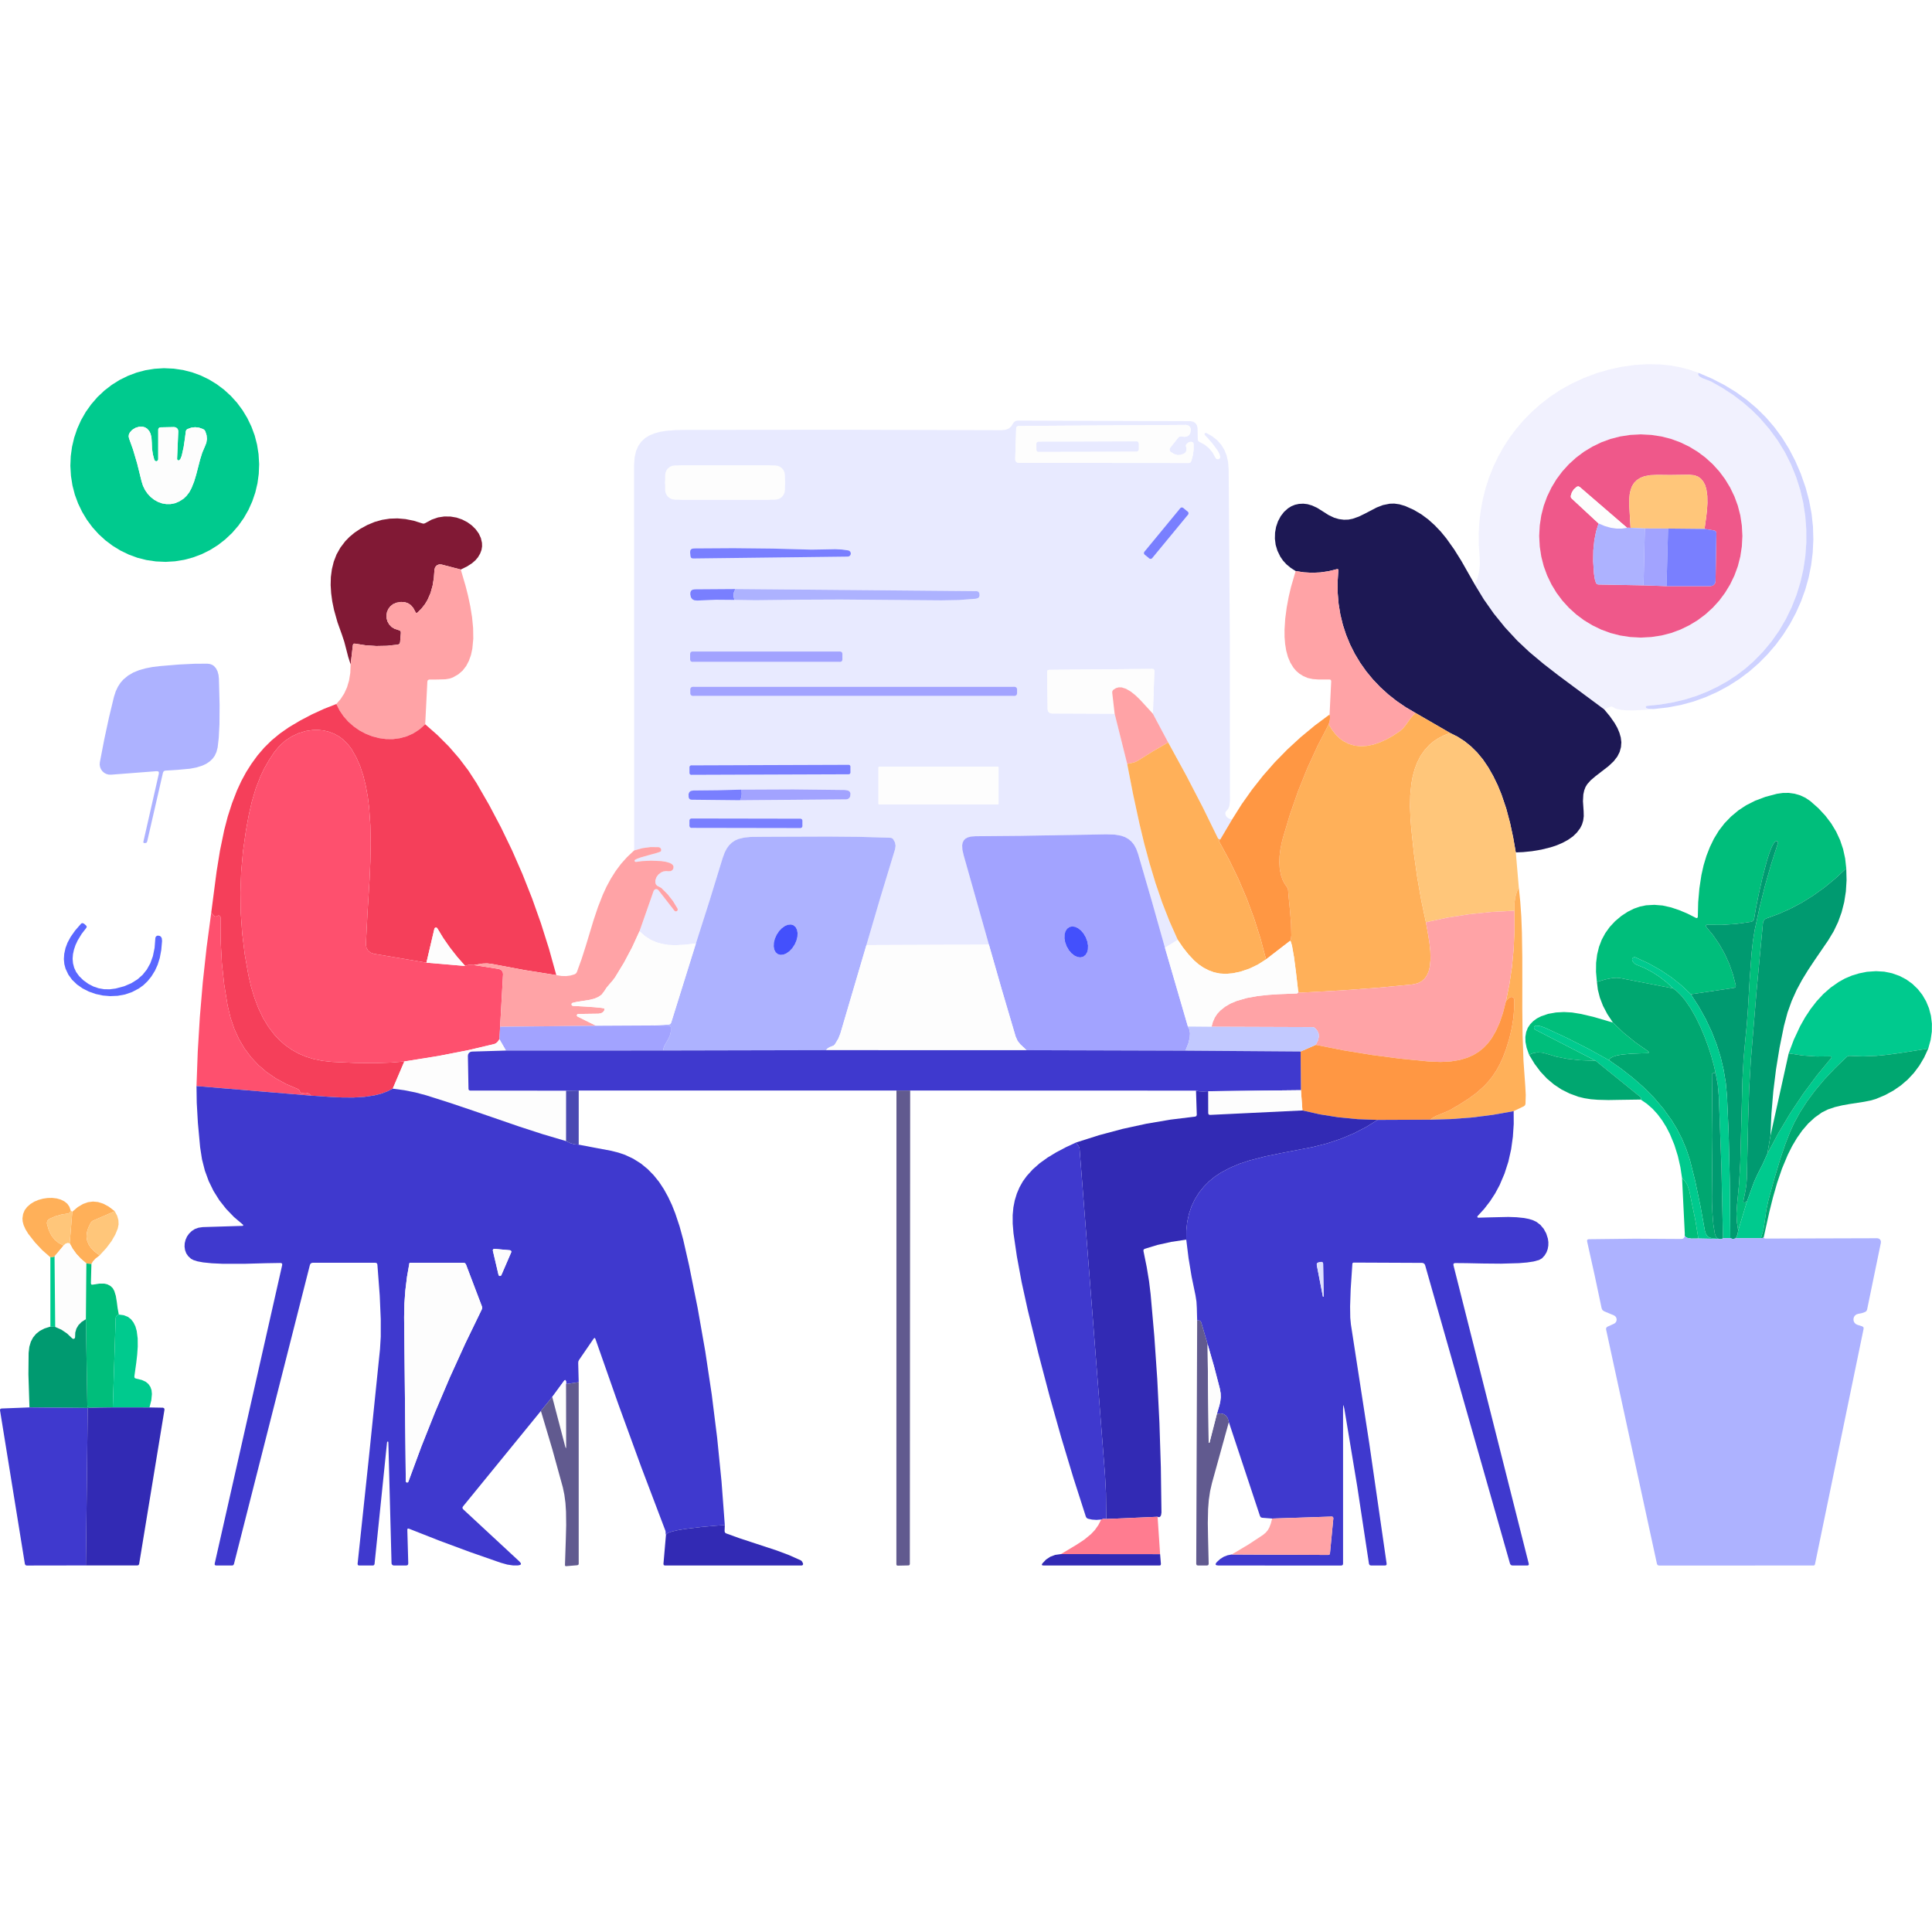 <?xml version="1.0" standalone="no"?><!DOCTYPE svg PUBLIC "-//W3C//DTD SVG 1.1//EN" "http://www.w3.org/Graphics/SVG/1.1/DTD/svg11.dtd"><svg height="1024" node-id="1" sillyvg="true" template-height="1024" template-width="1024" version="1.1" viewBox="0 0 1024 1024" width="1024" xmlns="http://www.w3.org/2000/svg" xmlns:xlink="http://www.w3.org/1999/xlink"><defs node-id="107"></defs><path d="M 0.00 0.00 L 1024.00 0.00 L 1024.00 1024.00 L 0.00 1024.00 Z" fill="#ffffff" fill-rule="evenodd" id="矩形" node-id="5" stroke="none" target-height="1024" target-width="1024" target-x="0" target-y="0"></path><g node-id="109"><path d="M 900.24 197.61 L 900.03 198.45 L 900.42 199.19 L 901.21 199.83 L 902.39 200.45 L 904.94 201.44 L 906.87 202.19 L 912.95 205.64 L 918.54 209.30 L 923.69 213.18 L 928.41 217.26 L 932.73 221.55 L 937.77 227.39 L 942.19 233.42 L 946.02 239.66 L 949.26 246.13 L 951.99 252.88 L 954.16 259.70 L 955.77 266.60 L 956.84 273.62 L 957.37 280.72 L 957.38 287.76 L 956.86 294.75 L 955.82 301.72 L 954.25 308.60 L 952.19 315.28 L 949.63 321.78 L 946.55 328.13 L 943.00 334.20 L 938.96 339.95 L 934.44 345.39 L 929.41 350.54 L 925.11 354.31 L 920.52 357.81 L 915.60 361.03 L 910.35 363.97 L 904.75 366.64 L 899.09 368.87 L 893.10 370.75 L 886.76 372.26 L 880.04 373.40 L 872.92 374.15 L 872.35 374.39 L 872.35 375.00 L 872.71 375.37 L 873.87 375.68 L 876.57 375.79 L 871.79 376.24 L 865.37 376.54 L 862.05 376.49 L 859.15 376.23 L 856.54 375.65 L 854.94 374.82 L 854.25 374.50 L 853.48 374.60 L 850.22 375.96 L 834.14 364.04 L 825.95 357.95 L 818.12 351.88 L 810.66 345.64 L 804.22 339.60 L 797.68 332.54 L 791.76 325.23 L 786.43 317.65 L 781.66 309.80 L 783.06 306.59 L 783.96 303.08 L 784.36 299.23 L 784.21 294.97 L 783.79 288.71 L 783.75 282.54 L 784.10 276.47 L 784.83 270.46 L 785.94 264.51 L 787.41 258.70 L 789.25 253.03 L 791.45 247.48 L 794.02 242.09 L 796.92 236.90 L 800.19 231.89 L 803.81 227.06 L 807.75 222.49 L 812.02 218.17 L 816.64 214.09 L 821.64 210.23 L 827.11 206.62 L 832.98 203.35 L 839.28 200.43 L 845.77 197.96 L 852.45 195.96 L 859.34 194.43 L 866.31 193.44 L 873.26 193.02 L 880.20 193.18 L 885.38 193.72 L 890.43 194.63 L 895.38 195.93 L 900.24 197.61 Z M 923.51 284.08 L 923.21 278.49 L 922.40 273.15 L 921.09 268.04 L 919.28 263.12 L 916.99 258.37 L 914.30 253.95 L 911.23 249.83 L 907.74 246.00 L 903.90 242.51 L 899.78 239.43 L 895.36 236.75 L 890.62 234.45 L 885.70 232.64 L 880.58 231.33 L 875.25 230.52 L 869.65 230.22 L 864.06 230.52 L 858.72 231.33 L 853.61 232.64 L 848.69 234.45 L 843.95 236.75 L 839.53 239.43 L 835.41 242.51 L 831.57 246.00 L 828.08 249.83 L 825.00 253.95 L 822.32 258.37 L 820.03 263.12 L 818.22 268.04 L 816.91 273.15 L 816.10 278.49 L 815.80 284.08 L 816.10 289.67 L 816.91 295.01 L 818.22 300.12 L 820.03 305.04 L 822.32 309.79 L 825.00 314.21 L 828.08 318.33 L 831.57 322.16 L 835.41 325.65 L 839.53 328.73 L 843.95 331.41 L 848.69 333.71 L 853.61 335.52 L 858.72 336.83 L 864.06 337.64 L 869.65 337.94 L 875.25 337.64 L 880.58 336.83 L 885.70 335.52 L 890.62 333.71 L 895.36 331.41 L 899.78 328.73 L 903.90 325.65 L 907.74 322.16 L 911.23 318.33 L 914.30 314.21 L 916.99 309.79 L 919.28 305.04 L 921.09 300.12 L 922.40 295.01 L 923.21 289.67 L 923.51 284.08 Z" fill="#f1f1fe" fill-rule="nonzero" group-id="1" id="形状" node-id="7" stroke="none" target-height="183.523" target-width="175.717" target-x="781.662" target-y="193.021"></path><path d="M 87.77 297.80 L 82.58 297.56 L 77.61 296.83 L 72.85 295.63 L 68.26 293.94 L 63.84 291.80 L 59.72 289.28 L 55.86 286.38 L 52.26 283.08 L 48.99 279.46 L 46.10 275.56 L 43.57 271.37 L 41.40 266.86 L 39.67 262.19 L 38.41 257.32 L 37.61 252.24 L 37.29 246.91 L 37.50 241.79 L 38.18 236.82 L 39.32 231.98 L 40.93 227.24 L 42.98 222.67 L 45.44 218.37 L 48.32 214.32 L 51.63 210.49 L 55.31 207.02 L 59.22 204.00 L 63.36 201.40 L 67.76 199.23 L 72.36 197.49 L 77.06 196.24 L 81.89 195.46 L 86.88 195.15 L 92.07 195.39 L 97.04 196.12 L 101.80 197.33 L 106.39 199.01 L 110.81 201.16 L 114.93 203.68 L 118.79 206.58 L 122.39 209.88 L 125.66 213.50 L 128.55 217.40 L 131.08 221.59 L 133.25 226.10 L 134.98 230.77 L 136.24 235.63 L 137.04 240.71 L 137.36 246.04 L 137.15 251.16 L 136.47 256.13 L 135.33 260.98 L 133.72 265.71 L 131.67 270.28 L 129.21 274.58 L 126.33 278.63 L 123.02 282.46 L 119.34 285.93 L 115.43 288.96 L 111.29 291.55 L 106.89 293.73 L 102.29 295.46 L 97.59 296.72 L 92.76 297.50 L 87.77 297.80 L 87.77 297.80 Z M 94.98 243.96 L 94.59 244.04 L 94.22 243.91 L 93.95 243.61 L 93.86 243.23 L 94.48 228.61 L 94.34 227.75 L 93.87 227.01 L 93.14 226.52 L 92.27 226.35 L 85.06 226.50 L 84.60 226.60 L 84.22 226.86 L 83.97 227.24 L 83.87 227.71 L 83.86 243.46 L 83.61 244.14 L 82.98 244.49 L 82.27 244.35 L 81.81 243.78 L 81.03 240.84 L 80.57 237.78 L 80.45 234.58 L 80.27 231.81 L 79.78 229.82 L 79.07 228.43 L 78.05 227.27 L 76.93 226.54 L 75.69 226.18 L 73.71 226.18 L 71.78 226.78 L 70.08 227.83 L 68.85 229.18 L 68.34 230.22 L 68.19 231.26 L 68.39 232.33 L 70.48 238.16 L 72.69 245.62 L 75.01 254.99 L 75.78 257.46 L 76.86 259.68 L 78.24 261.68 L 79.89 263.44 L 81.72 264.88 L 83.74 266.01 L 85.90 266.79 L 88.12 267.17 L 90.44 267.16 L 92.71 266.72 L 94.97 265.78 L 97.28 264.31 L 98.90 262.75 L 100.30 260.91 L 101.47 258.76 L 102.87 255.27 L 104.03 251.42 L 106.04 243.61 L 107.20 239.88 L 108.59 236.64 L 109.37 234.67 L 109.66 232.70 L 109.49 230.70 L 108.82 228.61 L 108.36 227.92 L 107.69 227.44 L 105.50 226.67 L 103.41 226.43 L 101.36 226.68 L 99.29 227.44 L 98.76 227.88 L 98.50 228.53 L 98.07 231.92 L 97.35 236.89 L 96.32 241.54 L 95.61 243.29 L 94.98 243.96 Z" fill="#00ca8e" fill-rule="nonzero" group-id="1" id="形状" node-id="8" stroke="none" target-height="102.651" target-width="100.071" target-x="37.29" target-y="195.151"></path><path d="M 900.24 197.61 L 907.38 200.68 L 914.01 204.09 L 920.15 207.84 L 925.84 211.94 L 931.09 216.38 L 935.94 221.17 L 940.39 226.33 L 944.46 231.86 L 948.16 237.81 L 951.48 244.18 L 954.43 251.01 L 956.99 258.32 L 958.88 265.37 L 960.18 272.31 L 960.92 279.19 L 961.11 286.01 L 960.78 292.86 L 959.95 299.55 L 958.63 306.10 L 956.83 312.53 L 954.55 318.82 L 951.85 324.88 L 948.73 330.71 L 945.18 336.33 L 941.23 341.69 L 936.93 346.71 L 932.27 351.43 L 927.23 355.85 L 921.88 359.88 L 916.25 363.49 L 910.29 366.71 L 904.01 369.52 L 897.56 371.84 L 890.86 373.66 L 883.87 374.98 L 876.57 375.79 L 873.87 375.68 L 872.71 375.37 L 872.35 375.00 L 872.35 374.39 L 872.92 374.15 L 880.04 373.40 L 886.76 372.26 L 893.10 370.75 L 899.09 368.87 L 904.75 366.64 L 910.35 363.97 L 915.60 361.03 L 920.52 357.81 L 925.11 354.31 L 929.41 350.54 L 934.44 345.39 L 938.96 339.95 L 943.00 334.20 L 946.55 328.13 L 949.63 321.78 L 952.19 315.28 L 954.25 308.60 L 955.82 301.72 L 956.86 294.75 L 957.38 287.76 L 957.37 280.72 L 956.84 273.62 L 955.77 266.60 L 954.16 259.70 L 951.99 252.88 L 949.26 246.13 L 946.02 239.66 L 942.19 233.42 L 937.77 227.39 L 932.73 221.55 L 928.41 217.26 L 923.69 213.18 L 918.54 209.30 L 912.95 205.64 L 906.87 202.19 L 904.94 201.44 L 902.39 200.45 L 901.21 199.83 L 900.42 199.19 L 900.03 198.45 L 900.24 197.61 Z" fill="#ced2ff" fill-rule="nonzero" group-id="1" id="路径" node-id="9" stroke="none" target-height="178.18" target-width="88.761" target-x="872.352" target-y="197.612"></path><path d="M 653.00 434.39 L 646.78 444.93 L 645.85 444.64 L 645.58 444.41 L 637.58 428.07 L 628.78 411.10 L 619.15 393.49 L 611.06 378.31 L 611.83 355.63 L 611.72 355.00 L 611.38 354.66 L 610.75 354.53 L 556.01 355.05 L 555.45 355.16 L 555.14 355.47 L 555.04 356.04 L 555.27 376.03 L 555.45 376.86 L 555.91 377.52 L 556.58 377.97 L 557.42 378.14 L 590.78 378.27 L 597.43 404.88 L 600.50 420.67 L 603.94 436.62 L 606.49 447.21 L 609.33 457.70 L 612.46 468.09 L 615.97 478.36 L 619.89 488.37 L 624.24 498.14 L 617.46 502.34 L 610.49 477.63 L 603.21 452.57 L 602.21 449.84 L 601.03 447.70 L 599.70 446.06 L 598.09 444.70 L 596.24 443.66 L 594.13 442.93 L 590.68 442.35 L 586.44 442.22 L 541.09 443.01 L 516.95 443.22 L 514.54 443.41 L 512.85 443.87 L 511.69 444.52 L 510.79 445.47 L 510.22 446.64 L 509.97 448.08 L 510.10 450.43 L 510.78 453.38 L 524.14 500.67 L 459.22 500.92 L 466.58 475.85 L 474.37 450.21 L 474.67 448.26 L 474.34 446.48 L 473.38 444.76 L 472.75 444.24 L 471.95 444.03 L 455.48 443.54 L 438.95 443.40 L 405.91 443.51 L 397.87 443.59 L 394.36 443.95 L 391.39 444.68 L 389.59 445.46 L 387.95 446.56 L 386.45 448.00 L 385.22 449.69 L 384.06 451.92 L 383.01 454.82 L 376.13 477.20 L 368.85 500.03 L 363.13 500.72 L 357.82 500.98 L 354.33 500.83 L 351.01 500.30 L 347.82 499.41 L 344.81 498.08 L 341.86 496.17 L 338.94 493.61 L 346.44 472.20 L 346.87 471.56 L 347.57 471.23 L 348.34 471.31 L 348.96 471.78 L 357.49 482.74 L 358.10 483.07 L 358.79 482.92 L 359.21 482.36 L 359.16 481.66 L 356.76 477.68 L 353.91 474.03 L 350.60 470.71 L 349.22 469.93 L 348.28 469.44 L 347.68 468.78 L 347.36 467.93 L 347.36 466.50 L 347.92 464.92 L 348.95 463.51 L 350.44 462.37 L 351.60 461.88 L 352.93 461.68 L 354.47 461.77 L 355.52 461.70 L 356.41 461.15 L 356.93 460.25 L 356.97 459.21 L 356.63 458.51 L 355.96 457.89 L 354.86 457.33 L 352.96 456.78 L 350.48 456.40 L 345.18 456.17 L 340.30 456.40 L 337.18 456.83 L 336.71 456.80 L 336.39 456.47 L 336.36 456.00 L 336.66 455.64 L 337.87 455.07 L 339.85 454.38 L 344.31 453.12 L 348.37 452.00 L 349.88 451.46 L 350.31 451.17 L 350.47 450.47 L 350.28 449.78 L 349.78 449.25 L 349.11 449.02 L 344.87 448.96 L 340.56 449.53 L 336.12 450.75 L 336.07 246.59 L 336.37 242.38 L 337.13 239.05 L 338.26 236.44 L 339.89 234.11 L 341.85 232.25 L 344.17 230.81 L 346.73 229.75 L 349.59 228.93 L 352.81 228.39 L 357.78 227.97 L 363.23 227.86 L 447.05 227.78 L 530.87 228.01 L 533.01 227.78 L 534.65 227.12 L 535.91 226.08 L 536.86 224.59 L 537.31 223.90 L 537.92 223.37 L 538.65 223.04 L 539.47 222.92 L 631.00 223.23 L 632.45 223.53 L 633.62 224.30 L 634.42 225.46 L 634.73 226.90 L 634.85 233.04 L 635.03 233.71 L 635.59 234.14 L 638.42 235.66 L 640.76 237.56 L 642.68 239.88 L 644.20 242.67 L 644.78 243.30 L 645.61 243.44 L 646.35 243.14 L 646.70 242.65 L 646.74 241.91 L 646.36 240.62 L 645.43 238.87 L 642.85 235.32 L 640.19 232.25 L 638.66 230.64 L 638.41 230.21 L 638.52 229.73 L 638.92 229.45 L 639.41 229.50 L 642.56 231.29 L 645.15 233.35 L 647.25 235.71 L 648.91 238.38 L 650.13 241.41 L 650.91 244.86 L 651.21 248.81 L 651.82 336.72 L 651.88 424.64 L 651.63 427.01 L 651.00 428.64 L 650.07 429.75 L 649.57 430.38 L 649.43 431.16 L 649.68 432.26 L 650.29 433.14 L 651.35 433.86 L 653.00 434.39 Z M 620.42 239.47 L 620.04 239.00 L 619.88 238.44 L 619.93 237.87 L 620.21 237.33 L 624.55 231.86 L 625.17 231.40 L 625.95 231.34 L 627.97 231.51 L 629.34 231.20 L 630.27 230.52 L 630.88 229.42 L 631.13 227.76 L 630.95 226.78 L 630.41 225.95 L 629.59 225.40 L 628.62 225.21 L 539.72 225.78 L 538.95 226.10 L 538.61 226.85 L 538.09 243.46 L 538.22 244.17 L 538.61 244.77 L 539.20 245.18 L 539.90 245.32 L 629.98 245.40 L 630.87 245.15 L 631.40 244.38 L 632.21 241.43 L 632.63 238.41 L 632.64 235.30 L 632.35 234.53 L 631.60 234.19 L 630.57 234.25 L 629.64 234.68 L 628.77 235.53 L 628.51 236.17 L 628.67 236.84 L 628.93 237.81 L 628.77 239.00 L 628.36 239.78 L 627.68 240.36 L 625.83 241.08 L 624.06 241.17 L 622.29 240.67 L 620.42 239.47 Z M 416.04 255.48 L 415.72 253.12 L 414.83 251.03 L 413.46 249.25 L 411.68 247.88 L 409.59 247.00 L 407.24 246.68 L 361.32 246.68 L 358.97 247.00 L 356.88 247.88 L 355.10 249.25 L 353.73 251.03 L 352.84 253.12 L 352.53 255.48 L 352.53 256.04 L 352.84 258.40 L 353.73 260.49 L 355.10 262.27 L 356.88 263.64 L 358.97 264.52 L 361.32 264.84 L 407.24 264.84 L 409.59 264.52 L 411.68 263.64 L 413.46 262.27 L 414.83 260.49 L 415.72 258.40 L 416.04 256.04 L 416.04 255.48 Z M 629.20 273.37 L 629.56 272.70 L 629.63 271.98 L 629.42 271.29 L 628.95 270.70 L 627.73 269.70 L 627.06 269.34 L 626.35 269.28 L 625.65 269.48 L 625.07 269.96 L 607.05 291.81 L 606.70 292.48 L 606.63 293.19 L 606.83 293.89 L 607.31 294.47 L 608.52 295.48 L 609.19 295.83 L 609.91 295.90 L 610.60 295.70 L 611.19 295.22 L 629.20 273.37 Z M 367.36 296.01 L 449.21 295.02 L 449.85 294.93 L 450.38 294.62 L 450.77 294.14 L 450.95 293.52 L 450.88 292.87 L 450.59 292.33 L 450.13 291.93 L 449.52 291.72 L 446.23 291.26 L 442.74 291.09 L 435.90 291.22 L 430.06 291.32 L 409.56 290.76 L 388.81 290.54 L 367.81 290.67 L 366.80 290.84 L 366.18 291.25 L 365.84 291.91 L 365.78 292.94 L 365.96 294.75 L 366.18 295.47 L 366.62 295.87 L 367.36 296.01 Z M 389.26 317.96 L 400.42 318.13 L 424.46 317.86 L 445.54 317.77 L 498.93 318.20 L 508.04 318.04 L 517.13 317.36 L 518.26 317.05 L 518.90 316.50 L 519.19 315.66 L 519.08 314.38 L 518.60 313.63 L 517.77 313.34 L 389.73 312.20 L 368.31 312.35 L 367.11 312.54 L 366.36 313.02 L 365.94 313.80 L 365.85 315.01 L 366.20 316.60 L 366.91 317.60 L 367.99 318.16 L 369.58 318.30 L 379.46 317.88 L 389.26 317.96 Z M 446.48 347.09 L 446.34 346.40 L 445.97 345.84 L 445.41 345.47 L 444.72 345.33 L 367.54 345.33 L 366.85 345.47 L 366.30 345.84 L 365.92 346.40 L 365.78 347.09 L 365.78 349.03 L 365.92 349.72 L 366.30 350.28 L 366.85 350.65 L 367.54 350.79 L 444.72 350.79 L 445.41 350.65 L 445.97 350.28 L 446.34 349.72 L 446.48 349.03 L 446.48 347.09 Z M 539.07 366.26 L 538.89 365.38 L 538.41 364.68 L 537.71 364.21 L 536.84 364.03 L 368.09 364.03 L 367.22 364.21 L 366.52 364.68 L 366.04 365.38 L 365.86 366.26 L 365.86 366.59 L 366.04 367.47 L 366.52 368.17 L 367.22 368.64 L 368.09 368.82 L 536.84 368.82 L 537.71 368.64 L 538.41 368.17 L 538.89 367.47 L 539.07 366.59 L 539.07 366.26 Z M 450.75 406.81 L 450.63 406.24 L 450.32 405.78 L 449.86 405.47 L 449.29 405.36 L 366.88 405.65 L 366.32 405.76 L 365.85 406.08 L 365.53 406.55 L 365.43 407.11 L 365.43 409.22 L 365.55 409.79 L 365.86 410.25 L 366.32 410.56 L 366.90 410.67 L 449.31 410.39 L 449.86 410.27 L 450.34 409.96 L 450.65 409.48 L 450.76 408.92 L 450.75 406.81 Z M 529.25 406.81 L 529.11 406.49 L 528.79 406.36 L 466.06 406.36 L 465.74 406.49 L 465.60 406.81 L 465.60 425.95 L 465.74 426.27 L 466.06 426.40 L 528.79 426.40 L 529.11 426.27 L 529.25 425.95 L 529.25 406.81 Z M 392.99 418.52 L 380.30 418.85 L 367.49 418.98 L 366.16 419.21 L 365.37 419.81 L 364.95 420.84 L 364.99 422.53 L 365.27 423.28 L 365.77 423.71 L 366.55 423.87 L 392.26 424.14 L 448.49 423.68 L 449.23 423.55 L 449.86 423.21 L 450.34 422.68 L 450.64 422.01 L 450.77 420.55 L 450.38 419.60 L 449.48 418.99 L 447.82 418.71 L 420.43 418.40 L 392.99 418.52 Z M 425.30 435.57 L 425.17 434.92 L 424.82 434.39 L 424.30 434.04 L 423.65 433.91 L 367.08 433.81 L 366.44 433.93 L 365.90 434.29 L 365.54 434.83 L 365.41 435.46 L 365.41 437.14 L 365.54 437.79 L 365.89 438.31 L 366.42 438.67 L 367.07 438.80 L 423.64 438.90 L 424.27 438.77 L 424.81 438.42 L 425.17 437.88 L 425.30 437.24 L 425.30 435.57 Z" fill="#e8eaff" fill-rule="nonzero" group-id="1" id="形状" node-id="10" stroke="none" target-height="279.427" target-width="316.93" target-x="336.07" target-y="222.916"></path><path d="M 620.42 239.47 L 622.29 240.67 L 624.06 241.17 L 625.83 241.08 L 627.68 240.36 L 628.36 239.78 L 628.77 239.00 L 628.93 237.81 L 628.67 236.84 L 628.51 236.17 L 628.77 235.53 L 629.64 234.68 L 630.57 234.25 L 631.60 234.19 L 632.35 234.53 L 632.64 235.30 L 632.63 238.41 L 632.21 241.43 L 631.40 244.38 L 630.87 245.15 L 629.98 245.40 L 539.90 245.32 L 539.20 245.18 L 538.61 244.77 L 538.22 244.17 L 538.09 243.46 L 538.61 226.85 L 538.95 226.10 L 539.72 225.78 L 628.62 225.21 L 629.59 225.40 L 630.41 225.95 L 630.95 226.78 L 631.13 227.76 L 630.88 229.42 L 630.27 230.52 L 629.34 231.20 L 627.97 231.51 L 625.95 231.34 L 625.17 231.40 L 624.55 231.86 L 620.21 237.33 L 619.93 237.87 L 619.88 238.44 L 620.04 239.00 L 620.42 239.47 Z M 603.53 235.59 L 603.40 234.96 L 603.04 234.42 L 602.50 234.06 L 601.86 233.94 L 550.96 234.11 L 550.32 234.24 L 549.78 234.60 L 549.43 235.14 L 549.30 235.78 L 549.31 237.82 L 549.44 238.46 L 549.80 239.00 L 550.34 239.35 L 550.97 239.48 L 601.88 239.30 L 602.52 239.17 L 603.05 238.81 L 603.41 238.27 L 603.54 237.63 L 603.53 235.59 Z" fill="#fdfdfd" fill-rule="nonzero" group-id="1" id="形状" node-id="11" stroke="none" target-height="20.193" target-width="94.545" target-x="538.094" target-y="225.212"></path><path d="M 94.98 243.96 L 95.61 243.29 L 96.32 241.54 L 97.35 236.89 L 98.07 231.92 L 98.50 228.53 L 98.76 227.88 L 99.29 227.44 L 101.36 226.68 L 103.41 226.43 L 105.50 226.67 L 107.69 227.44 L 108.36 227.92 L 108.82 228.61 L 109.49 230.70 L 109.66 232.70 L 109.37 234.67 L 108.59 236.64 L 107.20 239.88 L 106.04 243.61 L 104.03 251.42 L 102.87 255.27 L 101.47 258.76 L 100.30 260.91 L 98.90 262.75 L 97.28 264.31 L 94.97 265.78 L 92.71 266.72 L 90.44 267.16 L 88.12 267.17 L 85.90 266.79 L 83.74 266.01 L 81.72 264.88 L 79.89 263.44 L 78.24 261.68 L 76.86 259.68 L 75.78 257.46 L 75.01 254.99 L 72.69 245.62 L 70.48 238.16 L 68.39 232.33 L 68.19 231.26 L 68.34 230.22 L 68.85 229.18 L 70.08 227.83 L 71.78 226.78 L 73.71 226.18 L 75.69 226.18 L 76.93 226.54 L 78.05 227.27 L 79.07 228.43 L 79.78 229.82 L 80.27 231.81 L 80.45 234.58 L 80.57 237.78 L 81.03 240.84 L 81.81 243.78 L 82.27 244.35 L 82.98 244.49 L 83.61 244.14 L 83.86 243.46 L 83.87 227.71 L 83.97 227.24 L 84.22 226.86 L 84.60 226.60 L 85.06 226.50 L 92.27 226.35 L 93.14 226.52 L 93.87 227.01 L 94.34 227.75 L 94.48 228.61 L 93.86 243.23 L 93.95 243.61 L 94.22 243.91 L 94.59 244.04 L 94.98 243.96 L 94.98 243.96 Z" fill="#fdfdfd" fill-rule="nonzero" group-id="1" id="路径" node-id="12" stroke="none" target-height="40.995" target-width="41.475" target-x="68.187" target-y="226.178"></path><path d="M 923.51 284.08 L 923.21 289.67 L 922.40 295.01 L 921.09 300.12 L 919.28 305.04 L 916.99 309.79 L 914.30 314.21 L 911.23 318.33 L 907.74 322.16 L 903.90 325.65 L 899.78 328.73 L 895.36 331.41 L 890.62 333.71 L 885.70 335.52 L 880.58 336.83 L 875.25 337.64 L 869.65 337.94 L 864.06 337.64 L 858.72 336.83 L 853.61 335.52 L 848.69 333.71 L 843.95 331.41 L 839.53 328.73 L 835.41 325.65 L 831.57 322.16 L 828.08 318.33 L 825.00 314.21 L 822.32 309.79 L 820.03 305.04 L 818.22 300.12 L 816.91 295.01 L 816.10 289.67 L 815.80 284.08 L 816.10 278.49 L 816.91 273.15 L 818.22 268.04 L 820.03 263.12 L 822.32 258.37 L 825.00 253.95 L 828.08 249.83 L 831.57 246.00 L 835.41 242.51 L 839.53 239.43 L 843.95 236.75 L 848.69 234.45 L 853.61 232.64 L 858.72 231.33 L 864.06 230.52 L 869.65 230.22 L 875.25 230.52 L 880.58 231.33 L 885.70 232.64 L 890.62 234.45 L 895.36 236.75 L 899.78 239.43 L 903.90 242.51 L 907.74 246.00 L 911.23 249.83 L 914.30 253.95 L 916.99 258.37 L 919.28 263.12 L 921.09 268.04 L 922.40 273.15 L 923.21 278.49 L 923.51 284.08 Z M 864.22 279.77 L 863.01 279.66 L 862.41 279.76 L 837.30 258.11 L 836.51 257.75 L 835.69 258.01 L 834.16 259.35 L 833.13 260.94 L 832.54 262.81 L 832.59 263.59 L 833.02 264.22 L 847.27 277.44 L 845.95 281.71 L 845.02 286.45 L 844.49 291.72 L 844.41 297.57 L 844.84 304.09 L 845.27 306.91 L 845.88 308.93 L 846.36 309.58 L 847.13 309.80 L 871.10 310.24 L 883.29 310.66 L 906.59 310.66 L 907.63 310.45 L 908.47 309.89 L 909.04 309.06 L 909.27 308.03 L 909.72 282.61 L 909.64 282.09 L 909.39 281.65 L 909.01 281.32 L 908.51 281.15 L 903.44 280.34 L 904.30 274.19 L 904.73 270.51 L 904.97 266.62 L 904.90 262.76 L 904.40 259.27 L 903.73 257.07 L 902.77 255.25 L 901.52 253.73 L 899.96 252.61 L 897.94 251.89 L 895.29 251.64 L 885.22 251.77 L 878.47 251.70 L 874.62 251.86 L 871.69 252.39 L 869.50 253.23 L 867.54 254.48 L 866.06 255.98 L 865.00 257.73 L 864.27 259.69 L 863.79 261.86 L 863.56 264.28 L 863.55 267.98 L 863.77 271.94 L 864.22 279.77 Z" fill="#ef588a" fill-rule="nonzero" group-id="1" id="形状" node-id="13" stroke="none" target-height="107.716" target-width="107.716" target-x="815.796" target-y="230.222"></path><g node-id="110"><path d="M 550.29 234.12 L 602.53 233.93 L 603.23 234.22 L 603.53 234.92 L 603.54 238.30 L 603.25 239.00 L 602.55 239.30 L 550.31 239.48 L 549.60 239.19 L 549.31 238.49 L 549.30 235.11 L 549.59 234.41 L 550.29 234.12 Z" fill="#e8eaff" fill-rule="nonzero" group-id="1,2" id="矩形" node-id="14" stroke="none" target-height="5.545" target-width="54.238" target-x="549.3" target-y="233.935"></path></g><path d="M 357.78 246.68 L 410.79 246.68 L 412.21 246.88 L 413.43 247.39 L 414.50 248.22 L 415.32 249.28 L 415.83 250.50 L 416.04 251.93 L 416.04 259.59 L 415.83 261.02 L 415.32 262.24 L 414.50 263.30 L 413.43 264.13 L 412.21 264.64 L 410.79 264.84 L 357.78 264.84 L 356.35 264.64 L 355.13 264.13 L 354.06 263.30 L 353.24 262.24 L 352.73 261.02 L 352.53 259.59 L 352.53 251.93 L 352.73 250.50 L 353.24 249.28 L 354.06 248.22 L 355.13 247.39 L 356.35 246.88 L 357.78 246.68 Z" fill="#fdfdfd" fill-rule="nonzero" group-id="1" id="矩形" node-id="15" stroke="none" target-height="18.165" target-width="63.51" target-x="352.525" target-y="246.678"></path><path d="M 903.44 280.34 L 884.12 280.14 L 871.80 280.09 L 864.22 279.77 L 863.77 271.94 L 863.55 267.98 L 863.56 264.28 L 863.79 261.86 L 864.27 259.69 L 865.00 257.73 L 866.06 255.98 L 867.54 254.48 L 869.50 253.23 L 871.69 252.39 L 874.62 251.86 L 878.47 251.70 L 885.22 251.77 L 895.29 251.64 L 897.94 251.89 L 899.96 252.61 L 901.52 253.73 L 902.77 255.25 L 903.73 257.07 L 904.40 259.27 L 904.90 262.76 L 904.97 266.62 L 904.73 270.51 L 904.30 274.19 L 903.44 280.34 Z" fill="#ffc67a" fill-rule="nonzero" group-id="1" id="路径" node-id="16" stroke="none" target-height="28.705" target-width="41.424" target-x="863.549" target-y="251.638"></path><path d="M 862.41 279.76 L 859.64 280.16 L 856.77 280.16 L 853.77 279.73 L 850.62 278.84 L 847.27 277.44 L 833.02 264.22 L 832.59 263.59 L 832.54 262.81 L 833.13 260.94 L 834.16 259.35 L 835.69 258.01 L 836.51 257.75 L 837.30 258.11 L 862.41 279.76 Z" fill="#fdfdfd" fill-rule="nonzero" group-id="1" id="路径" node-id="17" stroke="none" target-height="22.415" target-width="29.878" target-x="832.537" target-y="257.746"></path><path d="M 781.66 309.80 L 786.43 317.65 L 791.76 325.23 L 797.68 332.54 L 804.22 339.60 L 810.66 345.64 L 818.12 351.88 L 825.95 357.95 L 834.14 364.04 L 850.22 375.96 L 853.23 379.58 L 855.80 383.25 L 857.25 385.82 L 858.32 388.36 L 859.04 390.87 L 859.35 393.43 L 859.15 395.99 L 858.44 398.57 L 857.23 400.97 L 855.30 403.48 L 852.49 406.12 L 845.68 411.38 L 843.11 413.56 L 841.28 415.62 L 840.36 417.12 L 839.67 418.92 L 839.20 421.07 L 839.00 424.66 L 839.36 430.00 L 839.42 432.61 L 839.12 434.94 L 838.49 437.04 L 837.53 438.94 L 835.80 441.26 L 833.66 443.33 L 831.05 445.16 L 828.22 446.69 L 825.17 448.00 L 821.89 449.09 L 816.89 450.33 L 812.03 451.15 L 807.29 451.63 L 803.41 451.79 L 802.03 443.97 L 800.37 436.20 L 798.33 428.52 L 795.79 421.02 L 793.79 416.14 L 791.47 411.38 L 788.83 406.73 L 785.97 402.51 L 782.91 398.82 L 779.65 395.60 L 776.19 392.82 L 772.51 390.45 L 768.59 388.49 L 750.28 377.90 L 745.11 374.87 L 740.28 371.58 L 735.78 368.03 L 731.60 364.23 L 727.68 360.12 L 724.12 355.80 L 720.92 351.27 L 718.06 346.51 L 715.56 341.55 L 713.46 336.43 L 711.73 331.12 L 710.40 325.61 L 709.49 320.04 L 709.01 314.32 L 708.96 308.43 L 709.35 302.36 L 709.30 301.84 L 709.05 301.64 L 708.53 301.67 L 704.14 302.76 L 699.78 303.39 L 695.44 303.58 L 691.09 303.34 L 686.72 302.66 L 684.05 300.94 L 681.83 299.10 L 680.02 297.12 L 678.57 295.00 L 677.06 291.89 L 676.12 288.75 L 675.72 285.54 L 675.81 282.29 L 676.36 279.23 L 677.35 276.33 L 678.78 273.63 L 680.53 271.35 L 682.64 269.45 L 684.43 268.33 L 686.36 267.54 L 688.46 267.08 L 690.77 266.96 L 693.00 267.22 L 695.41 267.92 L 698.03 269.12 L 700.93 270.93 L 704.27 273.05 L 707.16 274.41 L 709.68 275.14 L 712.29 275.47 L 714.69 275.40 L 716.93 274.96 L 720.19 273.81 L 723.36 272.27 L 729.67 268.98 L 732.99 267.70 L 736.57 266.98 L 739.00 266.91 L 741.71 267.29 L 744.75 268.18 L 749.20 270.17 L 753.27 272.55 L 756.98 275.29 L 760.42 278.39 L 763.63 281.75 L 766.62 285.40 L 770.73 291.18 L 774.55 297.29 L 781.66 309.80 Z" fill="#1d1854" fill-rule="nonzero" group-id="1" id="路径" node-id="18" stroke="none" target-height="184.874" target-width="183.63" target-x="675.72" target-y="266.912"></path><path d="M 627.14 269.21 L 629.54 271.19 L 629.82 271.54 L 629.94 271.95 L 629.90 272.38 L 629.69 272.78 L 610.70 295.81 L 610.35 296.09 L 609.94 296.22 L 609.51 296.17 L 609.11 295.96 L 606.72 293.99 L 606.43 293.64 L 606.31 293.23 L 606.35 292.80 L 606.57 292.40 L 625.55 269.37 L 625.90 269.08 L 626.32 268.96 L 626.74 269.00 L 627.14 269.21 Z" fill="#797fff" fill-rule="nonzero" group-id="1,3" id="矩形" node-id="19" stroke="none" target-height="27.253" target-width="23.628" target-x="606.314" target-y="268.962"></path><path d="M 244.22 301.86 L 233.97 299.19 L 232.67 299.15 L 231.47 299.68 L 230.62 300.67 L 230.28 301.93 L 229.96 306.24 L 229.30 310.34 L 228.20 314.30 L 226.58 318.00 L 225.18 320.30 L 223.45 322.50 L 221.37 324.60 L 220.85 324.88 L 220.49 324.80 L 220.16 324.31 L 219.04 322.22 L 217.74 320.73 L 216.26 319.73 L 214.54 319.16 L 212.52 319.04 L 210.16 319.44 L 208.34 320.21 L 206.93 321.33 L 205.83 322.77 L 205.14 324.32 L 204.84 326.04 L 204.92 327.78 L 205.40 329.42 L 206.30 330.99 L 207.53 332.29 L 209.19 333.30 L 211.38 334.00 L 212.04 334.27 L 212.39 334.73 L 212.47 335.42 L 212.07 340.32 L 211.87 341.00 L 211.47 341.43 L 210.79 341.67 L 205.10 342.29 L 199.44 342.40 L 193.80 342.02 L 188.15 341.14 L 187.57 341.14 L 187.22 341.40 L 187.03 341.96 L 185.84 352.16 L 184.56 348.17 L 183.52 344.14 L 182.47 340.13 L 181.18 336.26 L 178.87 329.81 L 177.03 323.24 L 176.11 318.79 L 175.52 314.42 L 175.25 310.12 L 175.36 305.83 L 175.91 301.70 L 176.89 297.72 L 178.36 293.90 L 180.39 290.28 L 183.02 286.82 L 185.27 284.52 L 187.93 282.32 L 191.06 280.23 L 194.69 278.25 L 198.59 276.63 L 202.54 275.52 L 206.56 274.90 L 210.67 274.76 L 214.91 275.12 L 219.31 276.00 L 223.90 277.44 L 224.66 277.54 L 225.40 277.26 L 228.85 275.39 L 232.20 274.24 L 235.50 273.74 L 238.85 273.79 L 241.98 274.33 L 244.93 275.34 L 247.71 276.78 L 250.09 278.50 L 252.12 280.51 L 253.78 282.81 L 254.87 285.19 L 255.46 287.69 L 255.52 289.59 L 255.21 291.48 L 254.50 293.38 L 253.36 295.33 L 251.96 296.99 L 250.04 298.63 L 247.50 300.26 L 244.22 301.86 Z" fill="#811935" fill-rule="nonzero" group-id="1" id="路径" node-id="20" stroke="none" target-height="78.426" target-width="80.277" target-x="175.247" target-y="273.738"></path><path d="M 847.27 277.44 L 850.62 278.84 L 853.77 279.73 L 856.77 280.16 L 859.64 280.16 L 862.41 279.76 L 863.01 279.66 L 864.22 279.77 L 871.80 280.09 L 871.10 310.24 L 847.13 309.80 L 846.36 309.58 L 845.88 308.93 L 845.27 306.91 L 844.84 304.09 L 844.41 297.57 L 844.49 291.72 L 845.02 286.45 L 845.95 281.71 L 847.27 277.44 Z" fill="#adb2ff" fill-rule="nonzero" group-id="1" id="路径" node-id="21" stroke="none" target-height="32.794" target-width="27.386" target-x="844.413" target-y="277.444"></path><path d="M 871.80 280.09 L 884.12 280.14 L 883.29 310.66 L 871.10 310.24 Z" fill="#a2a3ff" fill-rule="nonzero" group-id="1" id="路径" node-id="22" stroke="none" target-height="30.565" target-width="13.02" target-x="871.095" target-y="280.092"></path><path d="M 884.12 280.14 L 903.44 280.34 L 908.51 281.15 L 909.01 281.32 L 909.39 281.65 L 909.64 282.09 L 909.72 282.61 L 909.27 308.03 L 909.04 309.06 L 908.47 309.89 L 907.63 310.45 L 906.59 310.66 L 883.29 310.66 L 884.12 280.14 Z" fill="#797fff" fill-rule="nonzero" group-id="1" id="路径" node-id="23" stroke="none" target-height="30.515" target-width="26.426" target-x="883.294" target-y="280.142"></path><path d="M 367.36 296.01 L 366.62 295.87 L 366.18 295.47 L 365.96 294.75 L 365.78 292.94 L 365.84 291.91 L 366.18 291.25 L 366.80 290.84 L 367.81 290.67 L 388.81 290.54 L 409.56 290.76 L 430.06 291.32 L 435.90 291.22 L 442.74 291.09 L 446.23 291.26 L 449.52 291.72 L 450.13 291.93 L 450.59 292.33 L 450.88 292.87 L 450.95 293.52 L 450.77 294.14 L 450.38 294.62 L 449.85 294.93 L 449.21 295.02 L 367.36 296.01 Z" fill="#797fff" fill-rule="nonzero" group-id="1" id="路径" node-id="24" stroke="none" target-height="5.474" target-width="85.167" target-x="365.78" target-y="290.537"></path><path d="M 244.22 301.86 L 246.77 310.58 L 248.07 315.71 L 249.26 321.34 L 250.20 327.08 L 250.76 332.84 L 250.85 338.54 L 250.35 343.82 L 249.61 347.21 L 248.52 350.25 L 247.09 352.98 L 245.23 355.40 L 242.91 357.41 L 240.05 359.05 L 238.14 359.69 L 236.10 360.03 L 231.85 360.16 L 227.53 360.17 L 226.79 360.45 L 226.51 361.18 L 225.37 383.89 L 222.25 386.64 L 219.00 388.74 L 215.59 390.26 L 211.98 391.25 L 208.34 391.74 L 204.64 391.72 L 200.96 391.22 L 197.38 390.29 L 193.87 388.92 L 190.55 387.15 L 187.48 385.02 L 184.63 382.51 L 182.12 379.68 L 180.00 376.56 L 178.27 373.13 L 180.57 370.47 L 182.46 367.53 L 183.94 364.28 L 185.01 360.67 L 185.66 356.65 L 185.84 352.16 L 187.03 341.96 L 187.22 341.40 L 187.57 341.14 L 188.15 341.14 L 193.80 342.02 L 199.44 342.40 L 205.10 342.29 L 210.79 341.67 L 211.47 341.43 L 211.87 341.00 L 212.07 340.32 L 212.47 335.42 L 212.39 334.73 L 212.04 334.27 L 211.38 334.00 L 209.19 333.30 L 207.53 332.29 L 206.30 330.99 L 205.40 329.42 L 204.92 327.78 L 204.84 326.04 L 205.14 324.32 L 205.83 322.77 L 206.93 321.33 L 208.34 320.21 L 210.16 319.44 L 212.52 319.04 L 214.54 319.16 L 216.26 319.73 L 217.74 320.73 L 219.04 322.22 L 220.16 324.31 L 220.49 324.80 L 220.85 324.88 L 221.37 324.60 L 223.45 322.50 L 225.18 320.30 L 226.58 318.00 L 228.20 314.30 L 229.30 310.34 L 229.96 306.24 L 230.28 301.93 L 230.62 300.67 L 231.47 299.68 L 232.67 299.15 L 233.97 299.19 L 244.22 301.86 Z" fill="#ffa3a6" fill-rule="nonzero" group-id="1" id="路径" node-id="25" stroke="none" target-height="92.585" target-width="72.585" target-x="178.267" target-y="299.155"></path><path d="M 750.28 377.90 L 748.65 379.48 L 747.32 381.14 L 744.90 384.54 L 743.56 386.12 L 741.91 387.56 L 738.40 389.91 L 734.93 391.86 L 731.51 393.43 L 727.96 394.64 L 724.55 395.33 L 721.27 395.54 L 718.02 395.22 L 714.92 394.30 L 711.93 392.76 L 709.92 391.27 L 707.97 389.34 L 706.07 386.92 L 704.23 383.94 L 704.84 381.66 L 704.95 379.97 L 704.70 378.71 L 705.57 361.03 L 705.38 360.38 L 704.75 360.14 L 698.77 360.14 L 695.81 359.93 L 693.15 359.35 L 690.79 358.35 L 688.75 357.09 L 687.00 355.59 L 685.52 353.84 L 683.90 351.19 L 682.63 348.20 L 681.71 344.82 L 681.15 341.33 L 680.85 337.64 L 680.83 333.74 L 681.20 327.88 L 681.97 322.05 L 683.03 316.34 L 684.23 311.21 L 686.72 302.66 L 691.09 303.34 L 695.44 303.58 L 699.78 303.39 L 704.14 302.76 L 708.53 301.67 L 709.05 301.64 L 709.30 301.84 L 709.35 302.36 L 708.96 308.43 L 709.01 314.32 L 709.49 320.04 L 710.40 325.61 L 711.73 331.12 L 713.45 336.43 L 715.56 341.55 L 718.06 346.51 L 720.92 351.27 L 724.12 355.80 L 727.68 360.12 L 731.60 364.23 L 735.78 368.03 L 740.28 371.58 L 745.11 374.87 L 750.28 377.90 Z" fill="#ffa3a6" fill-rule="nonzero" group-id="1" id="路径" node-id="26" stroke="none" target-height="93.906" target-width="69.448" target-x="680.827" target-y="301.637"></path><path d="M 389.73 312.20 L 388.95 314.12 L 388.80 316.02 L 389.26 317.96 L 379.46 317.88 L 369.58 318.30 L 367.99 318.16 L 366.91 317.60 L 366.20 316.60 L 365.85 315.01 L 365.94 313.80 L 366.36 313.02 L 367.11 312.54 L 368.31 312.35 L 389.73 312.20 Z" fill="#797fff" fill-rule="nonzero" group-id="1" id="路径" node-id="27" stroke="none" target-height="6.1" target-width="23.879" target-x="365.847" target-y="312.198"></path><path d="M 389.73 312.20 L 517.77 313.34 L 518.60 313.63 L 519.08 314.38 L 519.19 315.66 L 518.90 316.50 L 518.26 317.05 L 517.13 317.36 L 508.04 318.04 L 498.93 318.20 L 445.54 317.77 L 424.46 317.86 L 400.42 318.13 L 389.26 317.96 L 388.80 316.02 L 388.95 314.12 L 389.73 312.20 Z" fill="#adb2ff" fill-rule="nonzero" group-id="1" id="路径" node-id="28" stroke="none" target-height="5.999" target-width="130.389" target-x="388.803" target-y="312.198"></path><path d="M 366.83 345.33 L 445.43 345.33 L 446.18 345.64 L 446.48 346.38 L 446.48 349.74 L 446.18 350.48 L 445.43 350.79 L 366.83 350.79 L 366.09 350.48 L 365.78 349.74 L 365.78 346.38 L 366.09 345.64 L 366.83 345.33 Z" fill="#a2a3ff" fill-rule="nonzero" group-id="1" id="矩形" node-id="29" stroke="none" target-height="5.463" target-width="80.703" target-x="365.78" target-y="345.327"></path><path d="M 86.39 409.49 L 77.99 446.07 L 77.67 446.65 L 77.02 446.84 L 76.50 446.84 L 76.04 446.68 L 75.98 446.19 L 84.19 410.06 L 84.20 409.25 L 83.85 408.85 L 83.05 408.74 L 58.84 410.60 L 57.56 410.55 L 56.34 410.21 L 55.24 409.62 L 54.27 408.77 L 53.53 407.73 L 53.05 406.57 L 52.84 405.32 L 52.92 404.04 L 55.28 391.80 L 57.77 380.24 L 60.40 369.34 L 61.33 366.45 L 62.49 363.99 L 63.84 361.90 L 65.40 360.13 L 67.85 358.10 L 70.64 356.45 L 73.81 355.17 L 77.14 354.24 L 80.77 353.53 L 84.73 353.05 L 94.94 352.20 L 103.23 351.80 L 109.86 351.76 L 111.27 351.94 L 112.42 352.35 L 113.37 352.97 L 114.51 354.25 L 115.33 355.89 L 115.82 357.74 L 116.03 359.76 L 116.39 373.58 L 116.32 383.81 L 115.94 391.13 L 115.36 396.15 L 114.72 398.60 L 113.79 400.61 L 112.57 402.25 L 111.06 403.65 L 109.34 404.81 L 107.38 405.74 L 104.23 406.75 L 100.80 407.42 L 93.85 408.06 L 87.54 408.45 L 86.79 408.76 L 86.39 409.49 Z" fill="#adb2ff" fill-rule="nonzero" group-id="1" id="路径" node-id="30" stroke="none" target-height="95.081" target-width="63.547" target-x="52.842" target-y="351.762"></path><path d="M 611.06 378.31 L 608.11 375.07 L 604.02 370.63 L 601.69 368.42 L 599.31 366.53 L 596.81 365.07 L 594.49 364.34 L 592.96 364.30 L 591.50 364.71 L 590.06 365.62 L 589.59 366.28 L 589.49 367.08 L 590.78 378.27 L 557.42 378.14 L 556.58 377.97 L 555.91 377.52 L 555.45 376.86 L 555.27 376.03 L 555.04 356.04 L 555.14 355.47 L 555.45 355.16 L 556.01 355.05 L 610.75 354.53 L 611.38 354.66 L 611.72 355.00 L 611.83 355.63 L 611.06 378.31 Z" fill="#fdfdfd" fill-rule="nonzero" group-id="1" id="路径" node-id="31" stroke="none" target-height="23.779" target-width="56.791" target-x="555.036" target-y="354.527"></path><path d="M 367.19 364.03 L 537.74 364.03 L 538.26 364.13 L 538.68 364.42 L 538.96 364.84 L 539.07 365.36 L 539.07 367.49 L 538.96 368.01 L 538.68 368.43 L 538.26 368.72 L 537.74 368.82 L 367.19 368.82 L 366.67 368.72 L 366.25 368.43 L 365.97 368.01 L 365.86 367.49 L 365.86 365.36 L 365.97 364.84 L 366.25 364.42 L 366.67 364.13 L 367.19 364.03 Z" fill="#a2a3ff" fill-rule="nonzero" group-id="1" id="矩形" node-id="32" stroke="none" target-height="4.793" target-width="173.203" target-x="365.864" target-y="364.029"></path><path d="M 611.06 378.31 L 619.15 393.49 L 611.06 398.20 L 602.86 403.31 L 601.52 403.95 L 600.22 404.30 L 597.43 404.88 L 590.78 378.27 L 589.49 367.08 L 589.59 366.28 L 590.06 365.62 L 591.50 364.71 L 592.96 364.30 L 594.49 364.34 L 596.81 365.07 L 599.31 366.53 L 601.69 368.42 L 604.02 370.63 L 608.11 375.07 L 611.06 378.31 Z" fill="#ffa3a6" fill-rule="nonzero" group-id="1" id="路径" node-id="33" stroke="none" target-height="40.587" target-width="29.66" target-x="589.49" target-y="364.296"></path><path d="M 178.27 373.13 L 180.00 376.56 L 182.12 379.68 L 184.63 382.51 L 187.48 385.02 L 190.55 387.15 L 193.87 388.92 L 197.38 390.29 L 200.96 391.22 L 204.64 391.72 L 208.34 391.74 L 211.98 391.25 L 215.59 390.26 L 219.00 388.74 L 222.25 386.64 L 225.37 383.89 L 231.94 389.67 L 237.92 395.67 L 243.34 401.91 L 248.23 408.38 L 252.60 415.10 L 259.29 426.71 L 265.57 438.61 L 271.46 450.81 L 276.94 463.34 L 282.03 476.19 L 286.71 489.38 L 290.99 502.93 L 294.86 516.84 L 277.74 514.11 L 260.49 510.87 L 258.14 510.62 L 255.78 510.71 L 251.09 511.49 L 249.41 511.32 L 247.91 511.48 L 246.55 511.98 L 242.28 507.13 L 238.41 502.19 L 234.92 497.17 L 231.81 492.04 L 231.44 491.69 L 230.94 491.62 L 230.48 491.83 L 230.23 492.27 L 226.02 510.24 L 198.06 505.51 L 196.37 504.89 L 195.06 503.78 L 194.22 502.28 L 193.93 500.52 L 194.76 484.28 L 195.89 466.01 L 196.31 456.51 L 196.48 446.94 L 196.30 437.42 L 195.67 428.28 L 194.93 422.26 L 193.89 416.59 L 192.59 411.26 L 190.88 406.06 L 188.80 401.35 L 186.38 397.09 L 184.30 394.37 L 182.07 392.13 L 179.70 390.33 L 177.16 388.93 L 174.42 387.88 L 171.63 387.19 L 168.79 386.87 L 165.85 386.90 L 161.99 387.47 L 158.24 388.61 L 154.56 390.34 L 151.17 392.58 L 148.12 395.33 L 145.39 398.62 L 142.56 402.90 L 140.13 407.15 L 138.10 411.36 L 135.55 417.92 L 133.49 424.86 L 131.84 432.08 L 130.36 440.14 L 128.80 451.14 L 127.83 462.10 L 127.44 473.04 L 127.62 483.97 L 128.39 494.90 L 129.73 505.85 L 131.66 516.84 L 133.08 522.98 L 134.82 528.76 L 136.86 534.19 L 139.34 539.42 L 142.21 544.17 L 145.47 548.46 L 148.23 551.40 L 151.27 554.03 L 154.61 556.37 L 158.28 558.42 L 162.08 560.04 L 166.28 561.33 L 170.93 562.27 L 176.07 562.82 L 188.49 563.37 L 198.83 563.46 L 207.36 563.18 L 214.31 562.59 L 208.16 577.01 L 205.20 578.50 L 201.99 579.68 L 198.50 580.56 L 193.11 581.37 L 187.39 581.71 L 181.60 581.69 L 175.82 581.43 L 164.79 580.70 L 164.13 579.88 L 163.21 579.37 L 161.94 579.17 L 160.19 579.34 L 159.53 579.25 L 159.06 578.77 L 158.71 578.04 L 158.33 577.51 L 157.79 577.18 L 151.69 574.58 L 146.22 571.60 L 141.32 568.24 L 136.96 564.50 L 133.09 560.38 L 129.69 555.85 L 126.74 550.88 L 124.24 545.44 L 122.20 539.46 L 120.64 532.91 L 118.83 521.81 L 117.59 510.36 L 116.95 498.53 L 116.90 486.29 L 116.74 485.71 L 116.30 485.32 L 115.71 485.22 L 115.18 485.47 L 114.52 485.79 L 113.84 485.69 L 113.03 485.06 L 111.98 483.57 L 114.80 461.95 L 116.58 450.92 L 118.84 439.96 L 120.72 432.75 L 122.97 425.76 L 125.59 418.98 L 127.87 414.03 L 130.44 409.28 L 133.33 404.73 L 136.53 400.35 L 140.03 396.27 L 143.95 392.42 L 148.31 388.82 L 153.15 385.44 L 159.15 381.88 L 165.33 378.64 L 171.70 375.72 L 178.27 373.13 Z" fill="#f53f5a" fill-rule="nonzero" group-id="1" id="路径" node-id="34" stroke="none" target-height="208.582" target-width="182.889" target-x="111.975" target-y="373.128"></path><path d="M 750.28 377.90 L 768.59 388.49 L 765.26 389.78 L 762.35 391.27 L 759.82 392.94 L 757.62 394.80 L 755.01 397.66 L 752.84 400.79 L 751.12 404.19 L 749.77 407.79 L 748.75 411.56 L 748.04 415.52 L 747.46 421.55 L 747.35 427.65 L 747.59 433.72 L 748.03 439.44 L 749.45 452.75 L 751.23 465.40 L 753.34 477.41 L 755.77 488.80 L 757.03 495.83 L 757.66 499.91 L 758.11 504.19 L 758.22 508.43 L 757.85 512.32 L 757.25 514.79 L 756.32 516.90 L 755.07 518.70 L 753.46 520.13 L 751.35 521.17 L 748.60 521.78 L 730.75 523.47 L 710.98 524.94 L 689.16 526.16 L 688.78 526.09 L 688.47 525.87 L 688.07 525.60 L 687.63 521.67 L 686.84 514.86 L 685.85 507.32 L 684.78 501.21 L 684.16 499.10 L 683.78 498.66 L 684.18 497.92 L 684.44 495.73 L 684.29 489.74 L 683.71 482.51 L 683.06 475.90 L 682.71 471.73 L 682.55 470.92 L 682.14 470.22 L 680.80 468.28 L 679.76 466.23 L 679.00 464.05 L 678.30 460.64 L 678.07 457.14 L 678.21 453.63 L 678.62 450.29 L 679.24 447.06 L 679.93 444.30 L 683.72 431.60 L 688.05 419.23 L 692.90 407.18 L 698.30 395.42 L 704.23 383.94 L 706.07 386.92 L 707.97 389.34 L 709.92 391.27 L 711.93 392.76 L 714.92 394.30 L 718.02 395.22 L 721.27 395.54 L 724.55 395.33 L 727.96 394.64 L 731.51 393.43 L 734.93 391.86 L 738.40 389.91 L 741.91 387.56 L 743.56 386.12 L 744.90 384.54 L 747.32 381.14 L 748.65 379.48 L 750.28 377.90 Z" fill="#ffb059" fill-rule="nonzero" group-id="1" id="路径" node-id="35" stroke="none" target-height="148.252" target-width="90.523" target-x="678.068" target-y="377.904"></path><path d="M 704.70 378.71 L 704.95 379.97 L 704.84 381.66 L 704.23 383.94 L 698.30 395.42 L 692.90 407.18 L 688.05 419.23 L 683.72 431.60 L 679.93 444.30 L 679.24 447.06 L 678.62 450.29 L 678.21 453.63 L 678.07 457.14 L 678.30 460.64 L 679.00 464.05 L 679.76 466.23 L 680.80 468.28 L 682.14 470.22 L 682.55 470.92 L 682.71 471.73 L 683.06 475.90 L 683.71 482.51 L 684.29 489.74 L 684.44 495.73 L 684.18 497.92 L 683.78 498.66 L 671.03 508.49 L 668.10 497.47 L 664.68 486.71 L 660.78 476.20 L 656.40 465.92 L 651.54 455.86 L 646.18 446.02 L 646.08 445.57 L 646.28 445.15 L 646.60 444.90 L 646.78 444.93 L 653.00 434.39 L 658.09 426.30 L 663.57 418.56 L 669.42 411.14 L 675.65 404.04 L 682.29 397.26 L 689.33 390.78 L 696.79 384.60 L 704.70 378.71 Z" fill="#ff9743" fill-rule="nonzero" group-id="1" id="路径" node-id="36" stroke="none" target-height="129.785" target-width="58.867" target-x="646.082" target-y="378.708"></path><path d="M 226.02 510.24 L 246.55 511.98 L 247.91 511.48 L 249.41 511.32 L 251.09 511.49 L 264.37 513.57 L 265.31 513.90 L 266.03 514.52 L 266.50 515.36 L 266.63 516.35 L 265.07 544.20 L 264.70 550.82 L 263.81 552.13 L 262.92 552.93 L 262.02 553.34 L 248.23 556.60 L 232.39 559.69 L 214.31 562.59 L 207.36 563.18 L 198.83 563.46 L 188.49 563.37 L 176.07 562.82 L 170.93 562.27 L 166.28 561.33 L 162.08 560.04 L 158.28 558.42 L 154.61 556.37 L 151.27 554.03 L 148.23 551.40 L 145.47 548.46 L 142.21 544.17 L 139.34 539.42 L 136.86 534.19 L 134.82 528.76 L 133.08 522.98 L 131.66 516.84 L 129.73 505.85 L 128.39 494.90 L 127.62 483.97 L 127.44 473.04 L 127.83 462.10 L 128.80 451.14 L 130.36 440.14 L 131.84 432.08 L 133.49 424.86 L 135.55 417.92 L 138.10 411.36 L 140.13 407.15 L 142.56 402.90 L 145.39 398.62 L 148.12 395.33 L 151.17 392.58 L 154.56 390.34 L 158.24 388.61 L 161.99 387.47 L 165.85 386.90 L 168.79 386.87 L 171.63 387.19 L 174.42 387.88 L 177.16 388.93 L 179.70 390.33 L 182.07 392.13 L 184.30 394.37 L 186.38 397.09 L 188.80 401.35 L 190.88 406.06 L 192.59 411.26 L 193.89 416.59 L 194.93 422.26 L 195.67 428.28 L 196.30 437.42 L 196.48 446.94 L 196.31 456.51 L 195.89 466.01 L 194.76 484.28 L 193.93 500.52 L 194.22 502.28 L 195.06 503.78 L 196.37 504.89 L 198.06 505.51 L 226.02 510.24 Z" fill="#fe506e" fill-rule="nonzero" group-id="1" id="路径" node-id="37" stroke="none" target-height="176.597" target-width="139.19" target-x="127.438" target-y="386.865"></path><path d="M 768.59 388.49 L 772.51 390.45 L 776.19 392.82 L 779.65 395.60 L 782.91 398.82 L 785.97 402.51 L 788.83 406.73 L 791.47 411.38 L 793.79 416.14 L 795.79 421.02 L 798.33 428.52 L 800.37 436.20 L 802.03 443.97 L 803.41 451.79 L 805.00 470.37 L 803.89 472.86 L 803.10 475.71 L 802.67 478.97 L 802.64 482.72 L 790.59 483.33 L 778.77 484.55 L 767.17 486.37 L 755.77 488.80 L 753.34 477.41 L 751.23 465.40 L 749.45 452.75 L 748.03 439.44 L 747.59 433.72 L 747.35 427.65 L 747.46 421.55 L 748.04 415.52 L 748.75 411.56 L 749.77 407.79 L 751.12 404.19 L 752.84 400.79 L 755.01 397.66 L 757.62 394.80 L 759.82 392.94 L 762.35 391.27 L 765.26 389.78 L 768.59 388.49 Z" fill="#ffc67a" fill-rule="nonzero" group-id="1" id="路径" node-id="38" stroke="none" target-height="100.309" target-width="57.653" target-x="747.352" target-y="388.494"></path><path d="M 619.15 393.49 L 628.78 411.10 L 637.58 428.07 L 645.58 444.41 L 645.85 444.64 L 646.78 444.93 L 646.60 444.90 L 646.28 445.15 L 646.08 445.57 L 646.18 446.02 L 651.54 455.86 L 656.40 465.92 L 660.78 476.20 L 664.68 486.71 L 668.10 497.47 L 671.03 508.49 L 666.72 511.24 L 662.17 513.42 L 657.37 515.04 L 653.33 515.88 L 649.71 516.17 L 646.44 515.98 L 643.47 515.35 L 640.57 514.28 L 637.84 512.87 L 635.26 511.11 L 632.81 508.97 L 629.85 505.80 L 626.99 502.20 L 624.24 498.14 L 619.89 488.37 L 615.97 478.36 L 612.46 468.09 L 609.33 457.70 L 606.49 447.21 L 603.94 436.62 L 600.50 420.67 L 597.43 404.88 L 600.22 404.30 L 601.52 403.95 L 602.86 403.31 L 611.06 398.20 L 619.15 393.49 Z" fill="#ffb059" fill-rule="nonzero" group-id="1" id="路径" node-id="39" stroke="none" target-height="122.684" target-width="73.598" target-x="597.433" target-y="393.488"></path><path d="M 366.29 405.65 L 449.88 405.36 L 450.49 405.61 L 450.75 406.22 L 450.76 409.51 L 450.51 410.13 L 449.89 410.38 L 366.31 410.68 L 365.69 410.42 L 365.43 409.81 L 365.42 406.52 L 365.68 405.91 L 366.29 405.65 Z" fill="#797fff" fill-rule="nonzero" group-id="1,4" id="矩形" node-id="40" stroke="none" target-height="5.319" target-width="85.339" target-x="365.423" target-y="405.357"></path><path d="M 465.87 406.36 L 528.98 406.36 L 529.25 406.63 L 529.25 426.13 L 528.98 426.40 L 465.87 426.40 L 465.60 426.13 L 465.60 406.63 L 465.87 406.36 Z" fill="#fdfdfd" fill-rule="nonzero" group-id="1" id="矩形" node-id="41" stroke="none" target-height="20.042" target-width="63.644" target-x="465.603" target-y="406.357"></path><path d="M 392.26 424.14 L 392.85 422.71 L 393.12 420.88 L 392.99 418.52 L 420.43 418.40 L 447.82 418.71 L 449.48 418.99 L 450.38 419.60 L 450.77 420.55 L 450.64 422.01 L 450.34 422.68 L 449.86 423.21 L 449.23 423.55 L 448.49 423.68 L 392.26 424.14 Z" fill="#a2a3ff" fill-rule="nonzero" group-id="1" id="路径" node-id="42" stroke="none" target-height="5.735" target-width="58.514" target-x="392.257" target-y="418.402"></path><path d="M 392.99 418.52 L 393.12 420.88 L 392.85 422.71 L 392.26 424.14 L 366.55 423.87 L 365.77 423.71 L 365.27 423.28 L 364.99 422.53 L 364.95 420.84 L 365.37 419.81 L 366.16 419.21 L 367.49 418.98 L 380.30 418.85 L 392.99 418.52 Z" fill="#797fff" fill-rule="nonzero" group-id="1" id="路径" node-id="43" stroke="none" target-height="5.614" target-width="28.169" target-x="364.954" target-y="418.523"></path><path d="M 978.56 460.27 L 972.80 465.62 L 966.97 470.40 L 961.05 474.65 L 955.05 478.39 L 948.95 481.63 L 942.73 484.40 L 936.40 486.71 L 935.64 487.08 L 935.03 487.64 L 934.61 488.35 L 934.40 489.17 L 931.00 525.41 L 927.99 561.86 L 927.09 577.21 L 926.58 593.03 L 925.86 624.72 L 925.63 627.82 L 925.19 630.77 L 923.98 636.74 L 924.01 637.05 L 924.20 637.30 L 924.50 637.40 L 924.80 637.32 L 925.98 636.62 L 921.28 652.22 L 920.58 647.77 L 920.37 643.20 L 920.68 638.48 L 921.73 627.48 L 922.37 616.46 L 922.96 594.37 L 923.53 572.22 L 924.14 561.14 L 925.15 550.05 L 925.86 542.86 L 926.42 535.21 L 927.32 519.82 L 928.37 505.25 L 929.12 498.52 L 930.05 492.84 L 932.56 481.18 L 935.44 469.63 L 938.71 458.18 L 942.35 446.83 L 942.37 446.40 L 942.16 446.02 L 941.79 445.80 L 941.36 445.80 L 940.75 446.20 L 940.00 447.14 L 939.06 448.94 L 937.89 451.88 L 936.59 455.89 L 934.19 464.90 L 932.09 474.23 L 930.53 482.11 L 929.75 486.79 L 929.56 487.44 L 929.19 487.97 L 928.68 488.37 L 928.05 488.59 L 920.30 489.69 L 912.52 490.22 L 904.69 490.16 L 904.37 490.24 L 904.14 490.49 L 904.10 490.82 L 904.24 491.12 L 908.04 495.77 L 911.35 500.62 L 914.20 505.69 L 916.59 511.00 L 918.53 516.56 L 920.03 522.40 L 919.88 523.15 L 919.22 523.56 L 896.20 526.99 L 891.30 522.35 L 885.94 518.07 L 880.09 514.15 L 873.73 510.59 L 866.81 507.39 L 866.11 507.31 L 865.48 507.60 L 865.09 508.18 L 865.06 508.88 L 865.33 509.48 L 865.92 510.25 L 866.62 510.91 L 867.26 511.27 L 871.50 513.02 L 875.57 515.15 L 879.48 517.66 L 883.24 520.56 L 886.86 523.89 L 858.48 518.38 L 856.74 518.24 L 854.29 518.44 L 850.92 519.11 L 846.39 520.41 L 845.92 515.14 L 845.97 510.32 L 846.52 505.90 L 847.52 501.83 L 848.96 498.06 L 850.85 494.57 L 853.19 491.31 L 856.01 488.28 L 859.37 485.45 L 862.75 483.24 L 866.04 481.60 L 869.27 480.48 L 872.46 479.83 L 876.84 479.58 L 881.24 479.94 L 885.70 480.94 L 890.05 482.40 L 894.45 484.26 L 898.91 486.52 L 899.24 486.60 L 899.56 486.51 L 899.79 486.27 L 899.88 485.94 L 900.07 478.24 L 900.71 470.87 L 901.78 463.80 L 902.96 458.55 L 904.46 453.59 L 906.30 448.90 L 908.45 444.47 L 911.02 440.26 L 914.00 436.39 L 917.43 432.83 L 921.32 429.57 L 925.49 426.81 L 930.25 424.40 L 935.67 422.36 L 941.83 420.72 L 945.04 420.27 L 948.16 420.26 L 951.22 420.69 L 954.18 421.56 L 956.92 422.85 L 959.47 424.57 L 963.79 428.38 L 967.48 432.34 L 970.61 436.47 L 973.20 440.78 L 975.28 445.28 L 976.87 450.01 L 977.97 454.99 L 978.56 460.27 Z" fill="#00be7b" fill-rule="nonzero" group-id="1" id="路径" node-id="44" stroke="none" target-height="231.957" target-width="132.641" target-x="845.919" target-y="420.262"></path><path d="M 366.41 433.81 L 424.32 433.91 L 425.02 434.20 L 425.30 434.90 L 425.30 437.91 L 425.01 438.61 L 424.31 438.90 L 366.40 438.80 L 365.70 438.51 L 365.41 437.81 L 365.41 434.79 L 365.71 434.09 L 366.41 433.81 Z" fill="#797fff" fill-rule="nonzero" group-id="1,5" id="矩形" node-id="45" stroke="none" target-height="5.095" target-width="59.896" target-x="365.409" target-y="433.806"></path><path d="M 617.46 502.34 L 629.62 544.09 L 630.38 545.65 L 630.73 547.58 L 630.59 550.00 L 629.85 553.04 L 628.32 556.87 L 544.09 556.62 L 540.67 553.39 L 539.32 551.66 L 538.30 549.36 L 530.95 524.45 L 524.14 500.67 L 510.78 453.38 L 510.10 450.43 L 509.97 448.08 L 510.22 446.64 L 510.79 445.47 L 511.69 444.52 L 512.85 443.87 L 514.54 443.41 L 516.95 443.22 L 541.09 443.01 L 586.44 442.22 L 590.68 442.35 L 594.13 442.93 L 596.24 443.66 L 598.09 444.70 L 599.70 446.06 L 601.03 447.70 L 602.21 449.84 L 603.21 452.57 L 610.49 477.63 L 617.46 502.34 Z M 574.11 507.09 L 575.27 506.24 L 576.11 504.95 L 576.63 503.11 L 576.71 501.64 L 576.54 500.04 L 576.15 498.45 L 575.52 496.85 L 574.70 495.35 L 573.73 494.02 L 572.62 492.87 L 571.44 491.99 L 569.70 491.20 L 568.17 491.02 L 566.77 491.36 L 565.61 492.21 L 564.76 493.50 L 564.25 495.34 L 564.17 496.81 L 564.33 498.41 L 564.72 500.00 L 565.35 501.60 L 566.17 503.11 L 567.14 504.43 L 568.25 505.58 L 569.43 506.47 L 571.18 507.25 L 572.70 507.43 L 574.11 507.09 Z" fill="#a2a3ff" fill-rule="nonzero" group-id="1" id="形状" node-id="46" stroke="none" target-height="114.653" target-width="120.756" target-x="509.97" target-y="442.218"></path><path d="M 459.22 500.92 L 445.41 547.81 L 444.35 550.47 L 442.51 553.54 L 441.95 554.10 L 441.22 554.44 L 439.66 555.02 L 438.55 555.75 L 437.80 556.60 L 351.59 556.79 L 351.69 555.51 L 352.17 554.21 L 353.71 551.54 L 354.51 550.07 L 355.19 548.42 L 355.57 546.63 L 355.56 544.50 L 355.26 543.85 L 354.59 543.62 L 346.07 543.52 L 354.44 543.05 L 355.25 542.76 L 355.73 542.04 L 368.85 500.03 L 376.13 477.20 L 383.01 454.82 L 384.06 451.92 L 385.22 449.69 L 386.45 448.00 L 387.95 446.56 L 389.59 445.46 L 391.39 444.68 L 394.36 443.95 L 397.87 443.59 L 405.91 443.51 L 438.95 443.40 L 455.48 443.54 L 471.95 444.03 L 472.75 444.24 L 473.38 444.76 L 474.34 446.48 L 474.67 448.26 L 474.37 450.21 L 466.58 475.85 L 459.22 500.92 Z M 412.23 505.68 L 413.56 506.09 L 415.06 505.99 L 416.83 505.30 L 418.04 504.47 L 419.22 503.39 L 420.26 502.12 L 421.18 500.67 L 422.13 498.51 L 422.64 496.46 L 422.73 494.46 L 422.42 492.79 L 421.69 491.38 L 420.58 490.42 L 419.25 490.01 L 417.75 490.11 L 415.98 490.81 L 414.76 491.63 L 413.59 492.72 L 412.55 493.98 L 411.63 495.44 L 410.67 497.60 L 410.17 499.65 L 410.08 501.65 L 410.39 503.32 L 411.12 504.73 L 412.23 505.68 L 412.23 505.68 Z" fill="#adb2ff" fill-rule="nonzero" group-id="1" id="形状" node-id="47" stroke="none" target-height="113.384" target-width="128.593" target-x="346.074" target-y="443.404"></path><path d="M 921.28 652.22 L 920.93 654.24 L 920.06 656.26 L 919.08 656.59 L 918.11 656.58 L 917.09 656.22 L 916.81 624.94 L 916.20 600.19 L 915.35 581.00 L 914.71 574.00 L 913.58 567.10 L 911.97 560.29 L 909.86 553.55 L 907.24 546.86 L 904.11 540.21 L 900.44 533.59 L 896.20 526.99 L 919.22 523.56 L 919.88 523.15 L 920.03 522.40 L 918.53 516.56 L 916.59 511.00 L 914.20 505.69 L 911.35 500.62 L 908.04 495.77 L 904.24 491.12 L 904.10 490.82 L 904.14 490.49 L 904.37 490.24 L 904.69 490.16 L 912.52 490.22 L 920.30 489.69 L 928.05 488.59 L 928.68 488.37 L 929.19 487.97 L 929.56 487.44 L 929.75 486.79 L 930.53 482.11 L 932.09 474.23 L 934.19 464.90 L 936.59 455.89 L 937.89 451.88 L 939.06 448.94 L 940.00 447.14 L 940.75 446.20 L 941.36 445.80 L 941.79 445.80 L 942.16 446.02 L 942.37 446.40 L 942.35 446.83 L 938.71 458.18 L 935.44 469.63 L 932.56 481.18 L 930.05 492.84 L 929.12 498.52 L 928.37 505.25 L 927.32 519.82 L 926.42 535.21 L 925.86 542.86 L 925.15 550.05 L 924.14 561.14 L 923.53 572.22 L 922.96 594.37 L 922.37 616.46 L 921.73 627.48 L 920.68 638.48 L 920.37 643.20 L 920.58 647.77 L 921.28 652.22 Z" fill="#009a70" fill-rule="nonzero" group-id="1" id="路径" node-id="48" stroke="none" target-height="210.791" target-width="46.169" target-x="896.197" target-y="445.799"></path><path d="M 338.94 493.61 L 335.06 502.07 L 330.74 510.22 L 325.95 518.09 L 324.63 519.83 L 323.07 521.62 L 321.53 523.46 L 320.18 525.50 L 318.85 527.21 L 317.07 528.45 L 314.99 529.32 L 312.64 529.92 L 307.80 530.69 L 305.45 531.07 L 303.44 531.55 L 303.02 531.89 L 302.90 532.42 L 303.14 532.91 L 303.63 533.14 L 306.03 533.27 L 310.25 533.50 L 314.94 533.82 L 318.76 534.20 L 320.11 534.46 L 320.38 534.62 L 320.27 535.57 L 319.60 536.46 L 318.54 537.05 L 317.22 537.28 L 306.41 537.43 L 305.98 537.60 L 305.74 538.00 L 305.79 538.46 L 306.11 538.79 L 315.96 543.68 L 265.07 544.20 L 266.63 516.35 L 266.50 515.36 L 266.03 514.52 L 265.31 513.90 L 264.37 513.57 L 251.09 511.49 L 255.78 510.71 L 258.14 510.62 L 260.49 510.87 L 277.74 514.11 L 294.86 516.84 L 297.60 517.29 L 300.10 517.35 L 302.42 517.04 L 304.58 516.39 L 305.28 515.94 L 305.74 515.25 L 308.24 508.36 L 310.46 501.41 L 314.66 487.54 L 316.94 480.74 L 319.53 474.14 L 321.50 469.87 L 323.75 465.73 L 326.28 461.71 L 329.11 457.91 L 332.38 454.26 L 336.12 450.75 L 340.56 449.53 L 344.87 448.96 L 349.11 449.02 L 349.78 449.25 L 350.28 449.78 L 350.47 450.47 L 350.31 451.17 L 349.88 451.46 L 348.37 452.00 L 344.31 453.12 L 339.85 454.38 L 337.87 455.07 L 336.66 455.64 L 336.36 456.00 L 336.39 456.47 L 336.71 456.80 L 337.18 456.83 L 340.30 456.40 L 345.18 456.17 L 350.48 456.40 L 352.96 456.78 L 354.86 457.33 L 355.96 457.89 L 356.63 458.51 L 356.97 459.21 L 356.93 460.25 L 356.41 461.15 L 355.52 461.70 L 354.47 461.77 L 352.93 461.68 L 351.60 461.88 L 350.44 462.37 L 348.95 463.51 L 347.92 464.92 L 347.36 466.50 L 347.36 467.93 L 347.68 468.78 L 348.28 469.44 L 349.22 469.93 L 350.60 470.71 L 353.91 474.03 L 356.76 477.68 L 359.16 481.66 L 359.21 482.36 L 358.79 482.92 L 358.10 483.07 L 357.49 482.74 L 348.96 471.78 L 348.34 471.31 L 347.57 471.23 L 346.87 471.56 L 346.44 472.20 L 338.94 493.61 Z" fill="#ffa3a6" fill-rule="nonzero" group-id="1" id="路径" node-id="49" stroke="none" target-height="95.238" target-width="108.115" target-x="251.094" target-y="448.964"></path><path d="M 978.56 460.27 L 978.72 466.54 L 978.35 472.49 L 977.47 478.14 L 976.09 483.53 L 974.23 488.68 L 971.87 493.62 L 969.01 498.37 L 961.74 508.99 L 958.34 514.11 L 955.17 519.28 L 952.28 524.64 L 949.65 530.47 L 947.43 536.65 L 945.53 543.78 L 943.21 555.23 L 941.33 566.78 L 939.89 578.42 L 938.90 590.18 L 938.36 602.07 L 936.73 611.53 L 934.34 616.85 L 931.54 622.38 L 929.92 625.87 L 928.59 629.42 L 925.98 636.62 L 924.80 637.32 L 924.50 637.40 L 924.20 637.30 L 924.01 637.05 L 923.98 636.74 L 925.19 630.77 L 925.63 627.82 L 925.86 624.72 L 926.58 593.03 L 927.09 577.21 L 927.99 561.86 L 931.00 525.41 L 934.40 489.17 L 934.61 488.35 L 935.03 487.64 L 935.64 487.08 L 936.40 486.71 L 942.73 484.40 L 948.95 481.63 L 955.05 478.39 L 961.05 474.65 L 966.97 470.40 L 972.80 465.62 L 978.56 460.27 Z" fill="#009a70" fill-rule="nonzero" group-id="1" id="路径" node-id="50" stroke="none" target-height="177.132" target-width="54.737" target-x="923.981" target-y="460.265"></path><path d="M 805.00 470.37 L 805.77 477.86 L 806.33 485.86 L 806.65 494.39 L 806.85 507.30 L 806.86 520.87 L 806.85 534.58 L 807.00 548.44 L 807.48 562.27 L 808.44 575.76 L 808.68 580.39 L 808.54 585.07 L 808.28 585.82 L 807.69 586.33 L 802.27 588.93 L 791.34 590.87 L 780.33 592.27 L 769.22 593.13 L 758.00 593.45 L 759.73 592.22 L 761.49 591.29 L 765.08 589.86 L 768.46 588.37 L 773.80 585.25 L 778.47 582.26 L 782.80 579.05 L 786.63 575.61 L 788.94 573.12 L 791.11 570.36 L 793.14 567.31 L 794.91 564.10 L 796.60 560.42 L 798.20 556.20 L 800.01 550.29 L 801.31 544.70 L 802.15 539.42 L 802.54 534.41 L 802.52 529.66 L 802.21 528.86 L 801.47 528.43 L 800.55 528.50 L 799.49 529.16 L 798.17 530.71 L 800.00 521.74 L 801.37 512.48 L 802.28 502.90 L 802.71 492.99 L 802.64 482.72 L 802.67 478.97 L 803.10 475.71 L 803.89 472.86 L 805.00 470.37 Z" fill="#ffb059" fill-rule="nonzero" group-id="1" id="路径" node-id="51" stroke="none" target-height="123.082" target-width="50.682" target-x="758" target-y="470.37"></path><path d="M 802.64 482.72 L 802.71 492.99 L 802.28 502.90 L 801.37 512.48 L 800.00 521.74 L 798.17 530.71 L 796.63 536.78 L 794.86 541.98 L 792.89 546.39 L 790.75 550.12 L 788.65 552.94 L 786.32 555.38 L 783.74 557.45 L 780.90 559.19 L 777.76 560.59 L 773.73 561.79 L 769.02 562.57 L 763.52 562.86 L 757.11 562.59 L 742.00 561.10 L 727.00 559.14 L 712.13 556.71 L 697.36 553.80 L 698.54 551.51 L 699.01 549.58 L 698.91 547.91 L 698.29 546.40 L 697.09 544.97 L 696.39 544.53 L 695.56 544.39 L 642.14 544.20 L 642.84 541.61 L 643.84 539.34 L 645.15 537.34 L 646.76 535.59 L 649.28 533.58 L 652.18 531.88 L 655.51 530.49 L 660.79 528.96 L 666.47 527.93 L 672.22 527.30 L 677.70 526.94 L 687.28 526.56 L 687.68 526.44 L 687.96 526.14 L 688.07 525.60 L 688.47 525.87 L 688.78 526.09 L 689.16 526.15 L 710.98 524.94 L 730.75 523.47 L 748.60 521.78 L 751.35 521.17 L 753.46 520.13 L 755.07 518.70 L 756.32 516.90 L 757.25 514.79 L 757.85 512.32 L 758.22 508.43 L 758.11 504.19 L 757.66 499.91 L 757.03 495.83 L 755.77 488.80 L 767.17 486.37 L 778.77 484.55 L 790.59 483.33 L 802.64 482.72 Z" fill="#ffa3a6" fill-rule="nonzero" group-id="1" id="路径" node-id="52" stroke="none" target-height="80.14" target-width="160.565" target-x="642.141" target-y="482.72"></path><path d="M 111.98 483.57 L 113.03 485.06 L 113.84 485.69 L 114.52 485.79 L 115.18 485.47 L 115.71 485.22 L 116.30 485.32 L 116.74 485.71 L 116.90 486.29 L 116.95 498.53 L 117.59 510.36 L 118.83 521.81 L 120.64 532.91 L 122.20 539.46 L 124.24 545.44 L 126.74 550.88 L 129.69 555.85 L 133.09 560.38 L 136.96 564.50 L 141.32 568.24 L 146.22 571.60 L 151.69 574.58 L 157.79 577.18 L 158.33 577.51 L 158.71 578.04 L 159.06 578.77 L 159.53 579.25 L 160.19 579.34 L 161.94 579.16 L 163.21 579.37 L 164.13 579.88 L 164.79 580.70 L 104.15 575.64 L 104.81 557.41 L 105.92 539.09 L 107.48 520.68 L 109.50 502.18 L 111.98 483.57 Z" fill="#fe506e" fill-rule="nonzero" group-id="1" id="路径" node-id="53" stroke="none" target-height="97.125" target-width="60.644" target-x="104.149" target-y="483.575"></path><path d="M 85.90 498.74 L 85.47 503.58 L 84.68 507.76 L 83.55 511.37 L 82.13 514.49 L 80.28 517.49 L 78.24 520.03 L 76.01 522.17 L 73.57 523.93 L 70.00 525.80 L 66.28 527.09 L 62.38 527.80 L 58.41 527.97 L 54.54 527.65 L 50.74 526.84 L 47.07 525.55 L 43.77 523.87 L 40.80 521.80 L 38.21 519.31 L 36.20 516.53 L 34.74 513.42 L 34.09 510.96 L 33.85 508.33 L 34.05 505.51 L 34.73 502.44 L 35.80 499.60 L 37.46 496.54 L 39.80 493.22 L 42.94 489.61 L 43.29 489.36 L 43.70 489.26 L 44.49 489.54 L 45.62 490.53 L 45.99 491.14 L 45.72 491.82 L 43.25 495.02 L 41.17 498.45 L 40.04 500.86 L 39.22 503.28 L 38.69 505.71 L 38.49 508.17 L 38.70 510.57 L 39.32 512.95 L 40.36 515.18 L 41.94 517.36 L 44.16 519.54 L 46.81 521.45 L 49.51 522.86 L 52.28 523.80 L 55.14 524.30 L 58.14 524.35 L 61.30 523.94 L 65.80 522.74 L 69.62 521.11 L 72.85 519.09 L 75.57 516.69 L 77.83 513.87 L 79.65 510.60 L 81.03 506.80 L 81.94 502.39 L 82.33 497.27 L 82.46 496.72 L 82.76 496.29 L 83.21 496.00 L 83.76 495.89 L 84.72 496.07 L 85.36 496.56 L 85.77 497.39 L 85.90 498.74 Z" fill="#5a67ff" fill-rule="nonzero" group-id="1" id="路径" node-id="54" stroke="none" target-height="38.708" target-width="52.053" target-x="33.847" target-y="489.263"></path><path d="M 412.23 505.68 L 411.12 504.73 L 410.39 503.32 L 410.08 501.65 L 410.17 499.65 L 410.67 497.60 L 411.63 495.44 L 412.93 493.47 L 414.39 491.94 L 416.02 490.79 L 417.60 490.15 L 419.18 490.00 L 420.58 490.42 L 421.69 491.38 L 422.42 492.79 L 422.73 494.46 L 422.64 496.46 L 422.13 498.51 L 421.18 500.67 L 419.87 502.64 L 418.42 504.16 L 416.78 505.32 L 415.21 505.96 L 413.63 506.10 L 412.23 505.68 Z" fill="#4350fc" fill-rule="nonzero" group-id="1,6" id="椭圆形" node-id="55" stroke="none" target-height="16.099" target-width="12.656" target-x="410.076" target-y="490.004"></path><path d="M 574.11 507.09 L 572.64 507.44 L 571.04 507.22 L 569.47 506.49 L 567.90 505.25 L 566.53 503.64 L 565.35 501.60 L 564.54 499.38 L 564.19 497.30 L 564.25 495.29 L 564.70 493.63 L 565.56 492.26 L 566.77 491.36 L 568.23 491.01 L 569.84 491.24 L 571.40 491.96 L 572.98 493.21 L 574.34 494.81 L 575.52 496.85 L 576.33 499.07 L 576.68 501.15 L 576.62 503.16 L 576.17 504.82 L 575.31 506.19 L 574.11 507.09 Z" fill="#4350fc" fill-rule="nonzero" group-id="1,7" id="椭圆形" node-id="56" stroke="none" target-height="16.432" target-width="12.489" target-x="564.192" target-y="491.01"></path><path d="M 246.55 511.98 L 226.02 510.24 L 230.23 492.27 L 230.48 491.83 L 230.94 491.62 L 231.44 491.69 L 231.81 492.04 L 234.92 497.17 L 238.41 502.19 L 242.28 507.13 L 246.55 511.98 Z" fill="#fdfdfd" fill-rule="nonzero" group-id="1" id="路径" node-id="57" stroke="none" target-height="20.362" target-width="20.528" target-x="226.025" target-y="491.616"></path><path d="M 338.94 493.61 L 341.86 496.17 L 344.81 498.08 L 347.82 499.41 L 351.01 500.30 L 354.33 500.83 L 357.82 500.98 L 363.13 500.72 L 368.85 500.03 L 355.73 542.04 L 355.25 542.76 L 354.44 543.05 L 346.07 543.52 L 315.96 543.68 L 306.11 538.79 L 305.79 538.46 L 305.74 538.00 L 305.98 537.60 L 306.41 537.43 L 317.22 537.28 L 318.54 537.05 L 319.60 536.46 L 320.27 535.57 L 320.38 534.62 L 320.11 534.46 L 318.76 534.20 L 314.94 533.82 L 310.25 533.50 L 306.03 533.27 L 303.63 533.14 L 303.14 532.91 L 302.90 532.42 L 303.02 531.89 L 303.44 531.55 L 305.45 531.07 L 307.80 530.69 L 312.64 529.92 L 314.99 529.32 L 317.07 528.45 L 318.85 527.21 L 320.18 525.50 L 321.53 523.46 L 323.07 521.62 L 324.63 519.83 L 325.95 518.09 L 330.74 510.22 L 335.06 502.07 L 338.94 493.61 Z" fill="#fdfdfd" fill-rule="nonzero" group-id="1" id="路径" node-id="58" stroke="none" target-height="50.071" target-width="65.949" target-x="302.898" target-y="493.612"></path><path d="M 624.24 498.14 L 626.99 502.20 L 629.85 505.80 L 632.81 508.97 L 635.26 511.11 L 637.84 512.87 L 640.57 514.28 L 643.47 515.35 L 646.44 515.98 L 649.71 516.17 L 653.33 515.88 L 657.37 515.04 L 662.17 513.42 L 666.72 511.24 L 671.03 508.49 L 683.78 498.66 L 684.16 499.10 L 684.78 501.21 L 685.85 507.32 L 686.84 514.86 L 687.63 521.67 L 688.07 525.60 L 687.96 526.14 L 687.68 526.44 L 687.28 526.56 L 677.70 526.94 L 672.22 527.30 L 666.47 527.93 L 660.79 528.96 L 655.51 530.49 L 652.18 531.88 L 649.28 533.58 L 646.76 535.59 L 645.15 537.34 L 643.84 539.34 L 642.84 541.61 L 642.14 544.20 L 629.62 544.09 L 617.46 502.34 L 624.24 498.14 Z" fill="#fdfdfd" fill-rule="nonzero" group-id="1" id="路径" node-id="59" stroke="none" target-height="46.066" target-width="70.615" target-x="617.457" target-y="498.137"></path><path d="M 524.14 500.67 L 530.95 524.45 L 538.30 549.36 L 539.32 551.66 L 540.67 553.39 L 544.09 556.62 L 437.80 556.60 L 438.55 555.75 L 439.66 555.02 L 441.22 554.44 L 441.95 554.10 L 442.51 553.54 L 444.35 550.47 L 445.41 547.81 L 459.22 500.92 L 524.14 500.67 Z" fill="#fdfdfd" fill-rule="nonzero" group-id="1" id="路径" node-id="60" stroke="none" target-height="55.952" target-width="106.291" target-x="437.803" target-y="500.667"></path><path d="M 896.20 526.99 L 900.44 533.59 L 904.11 540.21 L 907.24 546.86 L 909.86 553.55 L 911.97 560.29 L 913.58 567.10 L 914.71 574.00 L 915.35 581.00 L 916.20 600.19 L 916.81 624.94 L 917.09 656.22 L 913.21 656.26 L 912.39 618.72 L 911.01 581.22 L 910.44 574.88 L 909.30 568.74 L 908.38 564.70 L 907.05 559.86 L 905.45 554.88 L 903.50 549.59 L 901.30 544.35 L 898.84 539.28 L 896.10 534.46 L 893.24 530.27 L 891.11 527.69 L 888.99 525.58 L 886.86 523.89 L 883.24 520.56 L 879.48 517.66 L 875.57 515.15 L 871.50 513.02 L 867.26 511.27 L 866.62 510.91 L 865.92 510.25 L 865.33 509.48 L 865.06 508.88 L 865.09 508.18 L 865.48 507.60 L 866.11 507.31 L 866.81 507.39 L 873.73 510.59 L 880.09 514.15 L 885.94 518.07 L 891.30 522.35 L 896.20 526.99 Z" fill="#00ca8e" fill-rule="nonzero" group-id="1" id="路径" node-id="61" stroke="none" target-height="148.95" target-width="52.031" target-x="865.062" target-y="507.308"></path><path d="M 1022.01 555.78 L 1008.13 557.96 L 1001.28 558.93 L 994.40 559.63 L 987.47 559.91 L 980.29 559.62 L 979.55 559.70 L 978.91 560.09 L 972.51 566.22 L 966.87 572.21 L 961.95 578.09 L 957.69 583.85 L 954.05 589.51 L 950.99 595.08 L 948.78 599.91 L 946.28 606.32 L 943.47 614.59 L 940.34 625.07 L 937.34 635.94 L 936.17 641.35 L 935.39 647.08 L 934.69 651.59 L 933.35 656.27 L 920.06 656.26 L 920.93 654.24 L 921.28 652.22 L 925.98 636.62 L 928.59 629.42 L 929.92 625.87 L 931.54 622.38 L 934.34 616.85 L 936.73 611.53 L 942.64 600.46 L 948.98 589.86 L 955.75 579.72 L 962.96 570.02 L 970.60 560.76 L 970.73 560.48 L 970.68 560.17 L 970.47 559.94 L 970.16 559.87 L 962.88 559.95 L 955.52 559.44 L 948.04 558.31 L 950.74 551.11 L 954.11 543.89 L 956.73 539.24 L 959.64 534.83 L 962.87 530.66 L 966.44 526.81 L 970.33 523.41 L 974.57 520.45 L 977.94 518.58 L 981.53 517.07 L 985.37 515.90 L 989.47 515.08 L 994.28 514.74 L 998.72 515.00 L 1002.83 515.85 L 1006.79 517.26 L 1010.35 519.12 L 1013.57 521.44 L 1016.43 524.19 L 1018.86 527.27 L 1020.87 530.72 L 1022.40 534.41 L 1023.43 538.34 L 1023.95 542.54 L 1023.91 546.79 L 1023.28 551.18 L 1022.01 555.78 Z" fill="#00ca8e" fill-rule="nonzero" group-id="1" id="路径" node-id="62" stroke="none" target-height="141.54" target-width="103.891" target-x="920.06" target-y="514.735"></path><path d="M 886.86 523.89 L 888.99 525.58 L 891.11 527.69 L 893.24 530.27 L 896.10 534.46 L 898.84 539.28 L 901.30 544.35 L 903.50 549.59 L 905.45 554.88 L 907.05 559.86 L 908.38 564.70 L 909.30 568.74 L 908.05 568.76 L 907.51 569.03 L 907.36 569.47 L 907.65 601.86 L 907.34 634.26 L 907.38 637.61 L 907.62 642.99 L 908.10 648.90 L 908.89 653.80 L 909.49 655.55 L 910.02 656.17 L 907.82 656.33 L 906.21 655.99 L 905.03 655.23 L 904.16 654.04 L 903.62 652.27 L 901.23 639.08 L 898.47 625.86 L 895.66 614.70 L 893.75 608.99 L 891.49 603.59 L 888.89 598.48 L 885.93 593.64 L 881.49 587.48 L 876.56 581.71 L 871.15 576.28 L 865.37 571.22 L 859.27 566.44 L 852.83 561.93 L 853.20 561.25 L 853.89 560.62 L 855.03 560.04 L 856.96 559.44 L 859.48 558.96 L 864.89 558.46 L 869.98 558.29 L 873.46 558.19 L 873.73 558.08 L 873.89 557.83 L 873.88 557.54 L 873.69 557.31 L 866.72 552.43 L 860.47 547.33 L 854.89 541.99 L 851.91 537.48 L 849.62 533.10 L 847.97 528.81 L 846.90 524.59 L 846.39 520.41 L 850.92 519.11 L 854.29 518.44 L 856.74 518.24 L 858.48 518.38 L 886.86 523.89 Z" fill="#00a770" fill-rule="nonzero" group-id="1" id="路径" node-id="63" stroke="none" target-height="138.091" target-width="63.627" target-x="846.395" target-y="518.241"></path><path d="M 758.00 593.45 L 730.17 593.57 L 719.59 593.18 L 709.44 592.20 L 699.70 590.65 L 690.32 588.56 L 689.53 577.82 L 689.35 557.32 L 697.36 553.80 L 712.13 556.71 L 727.00 559.14 L 742.00 561.10 L 757.11 562.59 L 763.52 562.86 L 769.02 562.57 L 773.73 561.79 L 777.76 560.59 L 780.90 559.19 L 783.74 557.45 L 786.32 555.38 L 788.65 552.94 L 790.75 550.12 L 792.89 546.39 L 794.86 541.98 L 796.63 536.78 L 798.17 530.71 L 799.49 529.16 L 800.55 528.50 L 801.47 528.43 L 802.21 528.86 L 802.52 529.66 L 802.54 534.41 L 802.15 539.42 L 801.31 544.70 L 800.01 550.29 L 798.20 556.20 L 796.60 560.42 L 794.91 564.10 L 793.14 567.31 L 791.11 570.36 L 788.94 573.12 L 786.63 575.61 L 782.80 579.05 L 778.47 582.26 L 773.80 585.25 L 768.46 588.37 L 765.08 589.86 L 761.49 591.29 L 759.73 592.22 L 758.00 593.45 Z" fill="#ff9743" fill-rule="nonzero" group-id="1" id="路径" node-id="64" stroke="none" target-height="65.135" target-width="113.196" target-x="689.346" target-y="528.434"></path><path d="M 854.89 541.99 L 860.47 547.33 L 866.72 552.43 L 873.69 557.31 L 873.88 557.54 L 873.89 557.83 L 873.73 558.08 L 873.46 558.19 L 869.98 558.29 L 864.89 558.46 L 859.48 558.96 L 856.96 559.44 L 855.03 560.04 L 853.89 560.62 L 853.20 561.25 L 852.83 561.93 L 841.59 555.73 L 830.18 549.96 L 818.61 544.62 L 816.19 543.81 L 814.10 543.60 L 813.43 543.86 L 813.05 544.47 L 813.13 545.19 L 813.62 545.71 L 845.76 562.25 L 837.50 561.94 L 830.63 561.19 L 824.97 560.09 L 820.35 558.70 L 817.54 557.95 L 815.00 557.78 L 812.66 558.16 L 810.45 559.05 L 809.15 555.35 L 808.53 552.23 L 808.47 549.59 L 808.91 546.99 L 809.77 544.77 L 811.04 542.86 L 812.66 541.21 L 814.59 539.79 L 816.87 538.62 L 820.56 537.37 L 824.69 536.63 L 828.94 536.40 L 833.22 536.64 L 838.03 537.43 L 845.05 539.10 L 854.89 541.99 Z" fill="#00be7b" fill-rule="nonzero" group-id="1" id="路径" node-id="65" stroke="none" target-height="25.847" target-width="65.419" target-x="808.472" target-y="536.403"></path><path d="M 315.96 543.68 L 346.07 543.52 L 354.59 543.62 L 355.26 543.85 L 355.56 544.50 L 355.57 546.63 L 355.19 548.42 L 354.51 550.07 L 353.71 551.54 L 352.17 554.21 L 351.69 555.51 L 351.59 556.79 L 268.17 556.82 L 264.70 550.82 L 265.07 544.20 L 315.96 543.68 Z" fill="#a2a3ff" fill-rule="nonzero" group-id="1" id="路径" node-id="66" stroke="none" target-height="13.305" target-width="90.871" target-x="264.701" target-y="543.515"></path><path d="M 642.14 544.20 L 695.56 544.39 L 696.39 544.53 L 697.09 544.97 L 698.29 546.40 L 698.91 547.91 L 699.01 549.58 L 698.54 551.51 L 697.36 553.80 L 689.35 557.32 L 628.32 556.87 L 629.85 553.04 L 630.59 550.00 L 630.73 547.58 L 630.38 545.65 L 629.62 544.09 L 642.14 544.20 Z" fill="#c2c9ff" fill-rule="nonzero" group-id="1" id="路径" node-id="67" stroke="none" target-height="13.238" target-width="70.693" target-x="628.316" target-y="544.085"></path><path d="M 852.83 561.93 L 859.27 566.44 L 865.37 571.22 L 871.15 576.28 L 876.56 581.71 L 881.49 587.48 L 885.93 593.64 L 888.89 598.48 L 891.49 603.59 L 893.75 608.99 L 895.66 614.70 L 898.47 625.86 L 901.23 639.08 L 903.62 652.27 L 904.16 654.04 L 905.03 655.23 L 906.21 655.99 L 907.82 656.33 L 910.02 656.17 L 910.65 656.39 L 910.86 656.64 L 900.17 656.43 L 898.53 646.49 L 895.36 631.17 L 894.42 628.26 L 893.14 626.05 L 891.52 624.40 L 890.66 618.72 L 889.31 612.75 L 887.47 606.85 L 885.09 601.08 L 883.18 597.38 L 881.03 593.91 L 878.61 590.66 L 875.90 587.68 L 872.91 585.06 L 869.62 582.79 L 869.80 582.33 L 869.73 581.81 L 869.42 581.40 L 845.76 562.25 L 813.62 545.71 L 813.13 545.19 L 813.05 544.47 L 813.43 543.86 L 814.10 543.60 L 816.19 543.81 L 818.61 544.62 L 830.18 549.96 L 841.59 555.73 L 852.83 561.93 Z" fill="#00ca8e" fill-rule="nonzero" group-id="1" id="路径" node-id="68" stroke="none" target-height="113.044" target-width="97.806" target-x="813.054" target-y="543.599"></path><path d="M 264.70 550.82 L 268.17 556.82 L 250.14 557.36 L 249.28 557.56 L 248.61 558.04 L 248.15 558.74 L 247.99 559.60 L 248.31 577.18 L 248.53 577.81 L 249.17 578.02 L 300.04 578.09 L 300.02 604.80 L 287.58 601.12 L 275.22 597.10 L 250.61 588.63 L 238.28 584.47 L 225.87 580.53 L 220.12 579.00 L 214.23 577.83 L 208.16 577.01 L 214.31 562.59 L 232.39 559.69 L 248.23 556.60 L 262.02 553.34 L 262.92 552.93 L 263.81 552.13 L 264.70 550.82 Z" fill="#fdfdfd" fill-rule="nonzero" group-id="1" id="路径" node-id="69" stroke="none" target-height="53.975" target-width="91.88" target-x="208.162" target-y="550.822"></path><path d="M 1022.01 555.78 L 1019.82 560.53 L 1017.28 564.82 L 1014.39 568.69 L 1011.14 572.17 L 1007.52 575.28 L 1003.51 578.04 L 999.06 580.45 L 994.14 582.51 L 991.39 583.30 L 987.93 583.98 L 980.35 585.15 L 976.38 585.86 L 972.52 586.78 L 968.84 588.02 L 965.61 589.63 L 961.85 592.31 L 958.40 595.47 L 955.24 599.15 L 952.43 603.14 L 949.86 607.46 L 947.52 612.14 L 944.49 619.41 L 941.90 626.99 L 939.70 634.67 L 937.84 642.11 L 934.77 655.92 L 933.95 656.23 L 933.35 656.27 L 934.69 651.59 L 935.39 647.08 L 936.17 641.35 L 937.34 635.94 L 940.34 625.07 L 943.47 614.59 L 946.28 606.32 L 948.78 599.91 L 950.99 595.08 L 954.05 589.51 L 957.69 583.85 L 961.95 578.09 L 966.87 572.21 L 972.51 566.22 L 978.91 560.09 L 979.55 559.70 L 980.29 559.62 L 987.47 559.91 L 994.40 559.63 L 1001.28 558.93 L 1008.13 557.96 L 1022.01 555.78 Z" fill="#00a770" fill-rule="nonzero" group-id="1" id="路径" node-id="70" stroke="none" target-height="100.493" target-width="88.663" target-x="933.348" target-y="555.782"></path><path d="M 268.17 556.82 L 351.59 556.79 L 437.80 556.60 L 544.09 556.62 L 628.32 556.87 L 689.35 557.32 L 689.53 577.82 L 640.35 578.37 L 637.59 578.55 L 635.49 578.42 L 633.91 578.05 L 482.41 578.00 L 475.14 578.00 L 306.74 577.99 L 300.04 578.09 L 249.17 578.02 L 248.53 577.81 L 248.31 577.18 L 247.99 559.60 L 248.15 558.74 L 248.61 558.04 L 249.28 557.56 L 250.14 557.36 L 268.17 556.82 Z" fill="#3f39ce" fill-rule="nonzero" group-id="1" id="路径" node-id="71" stroke="none" target-height="21.95" target-width="441.537" target-x="247.993" target-y="556.603"></path><path d="M 845.76 562.25 L 869.42 581.40 L 869.73 581.81 L 869.80 582.33 L 869.62 582.79 L 858.30 582.95 L 852.52 583.05 L 846.90 582.91 L 843.20 582.62 L 839.75 582.07 L 836.52 581.29 L 831.90 579.59 L 827.61 577.44 L 823.64 574.81 L 819.95 571.70 L 816.52 568.06 L 813.36 563.86 L 810.45 559.05 L 812.66 558.16 L 815.00 557.78 L 817.54 557.95 L 820.35 558.70 L 824.97 560.09 L 830.63 561.19 L 837.50 561.94 L 845.76 562.25 Z" fill="#00a770" fill-rule="nonzero" group-id="1" id="路径" node-id="72" stroke="none" target-height="25.261" target-width="59.354" target-x="810.451" target-y="557.785"></path><path d="M 948.04 558.31 L 955.52 559.44 L 962.88 559.95 L 970.16 559.87 L 970.47 559.94 L 970.68 560.17 L 970.73 560.48 L 970.60 560.76 L 962.96 570.02 L 955.75 579.72 L 948.98 589.86 L 942.64 600.46 L 936.73 611.53 L 938.36 602.07 L 948.04 558.31 Z" fill="#00a770" fill-rule="nonzero" group-id="1" id="路径" node-id="73" stroke="none" target-height="53.221" target-width="33.994" target-x="936.733" target-y="558.312"></path><path d="M 909.30 568.74 L 910.44 574.88 L 911.01 581.22 L 912.39 618.72 L 913.21 656.26 L 912.74 656.62 L 912.01 656.77 L 910.86 656.64 L 910.65 656.39 L 910.02 656.17 L 909.49 655.55 L 908.89 653.80 L 908.10 648.90 L 907.62 642.99 L 907.38 637.61 L 907.34 634.26 L 907.65 601.86 L 907.36 569.47 L 907.51 569.03 L 908.05 568.76 L 909.30 568.74 Z" fill="#009a70" fill-rule="nonzero" group-id="1" id="路径" node-id="74" stroke="none" target-height="88.035" target-width="5.865" target-x="907.341" target-y="568.735"></path><path d="M 104.15 575.64 L 164.79 580.70 L 175.82 581.43 L 181.60 581.69 L 187.39 581.71 L 193.11 581.37 L 198.50 580.56 L 201.99 579.68 L 205.20 578.50 L 208.16 577.01 L 214.23 577.83 L 220.12 579.00 L 225.87 580.53 L 238.28 584.47 L 250.61 588.63 L 275.22 597.10 L 287.58 601.12 L 300.02 604.80 L 302.38 605.93 L 304.60 606.54 L 306.73 606.69 L 315.13 608.29 L 323.68 609.89 L 327.73 610.90 L 331.23 612.07 L 335.71 614.19 L 339.70 616.70 L 343.24 619.60 L 346.45 622.87 L 349.33 626.44 L 351.88 630.33 L 354.13 634.41 L 356.14 638.68 L 357.91 643.15 L 360.19 650.00 L 362.10 656.95 L 365.21 670.60 L 369.79 693.38 L 373.80 716.21 L 377.24 739.12 L 380.11 762.10 L 382.42 785.16 L 384.16 808.31 L 379.44 808.65 L 371.65 809.34 L 363.10 810.38 L 359.11 811.06 L 356.11 811.76 L 354.25 812.40 L 353.33 812.97 L 352.98 813.46 L 352.81 812.95 L 352.81 812.49 L 352.73 811.45 L 339.92 777.68 L 327.55 743.75 L 315.59 709.68 L 315.31 709.19 L 315.03 709.15 L 314.62 709.55 L 306.93 720.76 L 306.56 721.52 L 306.46 722.35 L 306.73 732.59 L 300.01 733.58 L 300.08 732.61 L 299.97 731.98 L 299.69 731.50 L 299.41 731.46 L 299.00 731.83 L 292.70 740.43 L 286.69 747.82 L 245.43 798.41 L 245.13 798.97 L 245.16 799.47 L 245.53 799.99 L 275.31 827.62 L 276.05 828.53 L 276.12 829.06 L 275.74 829.43 L 274.59 829.70 L 271.95 829.71 L 268.91 829.27 L 265.40 828.29 L 249.08 822.60 L 232.86 816.58 L 216.76 810.24 L 216.24 810.15 L 215.98 810.33 L 215.89 810.84 L 216.39 828.61 L 216.27 829.25 L 215.93 829.61 L 215.28 829.75 L 208.76 829.75 L 208.29 829.65 L 207.90 829.39 L 207.63 829.01 L 207.52 828.54 L 205.83 764.41 L 205.75 764.16 L 205.51 764.06 L 205.26 764.15 L 205.15 764.39 L 198.51 829.01 L 198.25 829.53 L 197.71 829.75 L 190.30 829.75 L 189.67 829.53 L 189.53 828.89 L 195.57 772.00 L 201.41 715.08 L 201.81 708.47 L 201.81 699.22 L 201.27 686.70 L 200.02 670.20 L 199.73 669.52 L 199.03 669.30 L 165.60 669.30 L 164.77 669.58 L 164.29 670.32 L 123.99 829.01 L 123.66 829.56 L 123.03 829.75 L 114.62 829.75 L 114.05 829.62 L 113.79 829.30 L 113.80 828.71 L 149.56 670.52 L 149.56 669.89 L 149.29 669.55 L 148.67 669.40 L 140.82 669.53 L 129.82 669.83 L 118.00 669.83 L 112.34 669.57 L 107.70 669.10 L 104.71 668.55 L 102.63 667.90 L 101.25 667.18 L 99.77 665.82 L 98.73 664.31 L 98.09 662.60 L 97.82 660.78 L 97.90 658.97 L 98.35 657.12 L 99.12 655.39 L 100.20 653.85 L 101.61 652.48 L 103.25 651.42 L 105.18 650.72 L 107.45 650.39 L 128.63 649.74 L 128.95 649.51 L 128.83 649.14 L 124.05 645.08 L 119.87 640.75 L 116.25 636.15 L 113.18 631.25 L 110.63 626.03 L 108.59 620.46 L 107.07 614.50 L 106.08 608.11 L 104.89 595.23 L 104.28 584.49 L 104.15 575.64 Z M 270.95 663.75 L 271.01 663.39 L 270.90 663.04 L 270.64 662.78 L 270.30 662.66 L 262.05 661.92 L 261.69 661.98 L 261.39 662.19 L 261.22 662.51 L 261.22 662.88 L 264.23 675.71 L 264.48 676.13 L 264.93 676.32 L 265.40 676.21 L 265.72 675.85 L 270.95 663.75 Z M 216.99 669.50 L 215.72 676.74 L 214.84 683.93 L 214.33 691.08 L 214.19 698.20 L 215.08 785.10 L 215.26 785.54 L 215.67 785.77 L 216.13 785.69 L 216.44 785.34 L 223.33 766.70 L 230.67 748.26 L 238.44 730.01 L 246.66 711.95 L 255.33 694.06 L 255.56 693.25 L 255.42 692.42 L 246.97 670.18 L 246.48 669.52 L 245.68 669.30 L 217.23 669.30 L 216.99 669.50 L 216.99 669.50 Z" fill="#3f39ce" fill-rule="nonzero" group-id="1" id="形状" node-id="75" stroke="none" target-height="254.107" target-width="286.344" target-x="97.819" target-y="575.639"></path><path d="M 306.74 577.99 L 306.73 606.69 L 304.60 606.54 L 302.38 605.93 L 300.02 604.80 L 300.04 578.09 L 306.74 577.99 Z" fill="#4a49b2" fill-rule="nonzero" group-id="1" id="路径" node-id="76" stroke="none" target-height="28.705" target-width="6.72" target-x="300.025" target-y="577.985"></path><path d="M 482.41 578.00 L 482.23 828.98 L 482.05 829.52 L 481.51 829.71 L 475.79 829.83 L 475.27 829.67 L 475.10 829.18 L 475.14 578.00 L 482.41 578.00 Z" fill="#615a8f" fill-rule="nonzero" group-id="1" id="路径" node-id="77" stroke="none" target-height="251.828" target-width="7.306" target-x="475.105" target-y="578.002"></path><path d="M 689.53 577.82 L 690.32 588.56 L 641.44 590.92 L 640.84 590.83 L 640.51 590.52 L 640.38 589.93 L 640.35 578.37 L 689.53 577.82 Z" fill="#fdfdfd" fill-rule="nonzero" group-id="1" id="路径" node-id="78" stroke="none" target-height="13.104" target-width="49.97" target-x="640.348" target-y="577.817"></path><path d="M 640.35 578.37 L 640.38 589.93 L 640.51 590.52 L 640.84 590.83 L 641.44 590.92 L 690.32 588.56 L 699.70 590.65 L 709.44 592.20 L 719.59 593.18 L 730.17 593.57 L 723.98 597.39 L 717.48 600.73 L 710.63 603.61 L 703.42 606.01 L 695.81 607.95 L 679.01 611.18 L 670.50 612.93 L 662.28 615.06 L 656.94 616.82 L 651.94 618.94 L 647.24 621.43 L 643.93 623.60 L 640.88 626.10 L 638.07 628.94 L 635.49 632.14 L 633.30 635.65 L 631.53 639.37 L 630.19 643.34 L 629.26 647.58 L 628.77 652.13 L 628.74 657.03 L 620.80 658.22 L 613.46 659.85 L 606.68 661.91 L 606.11 662.33 L 606.05 663.04 L 607.78 671.54 L 609.03 679.15 L 609.85 685.94 L 611.81 708.22 L 613.37 730.93 L 614.52 754.07 L 615.27 777.66 L 615.60 801.69 L 615.40 802.97 L 615.12 803.58 L 614.73 803.99 L 614.24 804.15 L 613.55 803.92 L 586.34 805.10 L 586.18 791.20 L 585.67 781.57 L 572.18 608.67 L 571.76 607.53 L 570.24 605.58 L 582.54 601.67 L 595.00 598.34 L 607.63 595.59 L 620.44 593.42 L 633.46 591.83 L 634.12 591.54 L 634.32 590.84 L 633.91 578.05 L 635.49 578.42 L 637.59 578.55 L 640.35 578.37 Z" fill="#322ab4" fill-rule="nonzero" group-id="1" id="路径" node-id="79" stroke="none" target-height="227.044" target-width="159.931" target-x="570.236" target-y="578.052"></path><path d="M 802.27 588.93 L 802.31 595.74 L 801.86 602.47 L 800.94 609.13 L 799.47 615.68 L 797.44 622.00 L 794.84 628.11 L 792.49 632.50 L 789.77 636.69 L 786.67 640.71 L 783.15 644.56 L 783.01 644.81 L 783.04 645.10 L 783.23 645.32 L 783.50 645.40 L 790.83 645.20 L 799.43 645.01 L 803.79 645.16 L 807.77 645.57 L 810.35 646.07 L 812.51 646.75 L 814.30 647.59 L 816.40 649.18 L 818.19 651.30 L 819.54 653.76 L 820.40 656.46 L 820.67 658.34 L 820.64 660.18 L 820.32 662.02 L 819.69 663.76 L 818.70 665.39 L 817.30 666.93 L 815.73 667.83 L 812.77 668.63 L 809.37 669.14 L 805.04 669.50 L 795.57 669.77 L 785.81 669.68 L 777.22 669.50 L 771.26 669.45 L 770.62 669.60 L 770.34 669.96 L 770.37 670.62 L 810.27 828.79 L 810.28 829.34 L 810.06 829.63 L 809.53 829.75 L 801.55 829.75 L 800.79 829.49 L 800.35 828.82 L 755.35 670.60 L 755.11 670.09 L 754.73 669.70 L 754.25 669.44 L 753.69 669.35 L 717.45 669.19 L 716.98 669.35 L 716.79 669.80 L 715.89 683.28 L 715.58 692.48 L 715.67 698.42 L 716.01 701.97 L 725.79 765.32 L 734.94 828.76 L 734.90 829.32 L 734.63 829.63 L 734.07 829.75 L 726.65 829.75 L 725.91 829.51 L 725.58 828.82 L 719.35 787.74 L 712.55 746.76 L 712.10 744.83 L 711.96 744.84 L 711.85 746.81 L 711.85 828.76 L 711.73 829.33 L 711.42 829.64 L 710.85 829.76 L 645.78 829.75 L 644.69 829.59 L 644.31 829.27 L 644.34 828.78 L 644.97 827.89 L 646.73 826.29 L 648.60 825.12 L 650.62 824.33 L 652.82 823.91 L 704.04 824.15 L 704.66 823.95 L 704.91 823.34 L 706.71 804.63 L 706.51 804.04 L 705.94 803.81 L 674.26 804.86 L 668.95 804.44 L 668.25 804.19 L 667.83 803.55 L 651.31 753.74 L 650.73 751.71 L 649.84 750.37 L 648.66 749.55 L 647.10 749.17 L 644.99 749.33 L 646.33 744.84 L 646.79 742.74 L 647.02 740.62 L 646.96 738.44 L 646.51 735.91 L 643.44 724.11 L 640.05 712.38 L 636.66 700.88 L 636.29 700.25 L 635.66 699.91 L 634.52 699.89 L 634.34 693.18 L 634.15 689.88 L 633.63 686.56 L 631.59 676.71 L 629.96 666.87 L 628.74 657.03 L 628.77 652.13 L 629.26 647.58 L 630.19 643.34 L 631.53 639.37 L 633.30 635.65 L 635.49 632.14 L 638.07 628.94 L 640.88 626.10 L 643.93 623.60 L 647.24 621.43 L 651.94 618.94 L 656.94 616.82 L 662.28 615.06 L 670.50 612.93 L 679.01 611.18 L 695.81 607.95 L 703.42 606.01 L 710.63 603.61 L 717.48 600.73 L 723.98 597.39 L 730.17 593.57 L 758.00 593.45 L 769.22 593.13 L 780.33 592.27 L 791.34 590.87 L 802.27 588.93 Z M 697.93 670.57 L 701.16 687.19 L 701.28 687.29 L 701.43 687.31 L 701.56 687.21 L 701.29 669.76 L 701.20 669.37 L 700.94 669.04 L 700.57 668.86 L 700.15 668.84 L 698.91 669.09 L 698.24 669.37 L 697.93 669.84 L 697.93 670.57 Z" fill="#3f39ce" fill-rule="nonzero" group-id="1" id="形状" node-id="80" stroke="none" target-height="240.835" target-width="191.934" target-x="628.735" target-y="588.928"></path><path d="M 570.24 605.58 L 571.76 607.53 L 572.18 608.67 L 585.67 781.57 L 586.18 791.20 L 586.34 805.10 L 584.79 805.02 L 583.67 805.38 L 581.16 805.57 L 578.83 805.42 L 576.65 804.95 L 575.95 804.55 L 575.53 803.86 L 568.88 783.16 L 562.47 761.88 L 556.31 740.00 L 550.40 717.53 L 544.75 694.43 L 541.48 679.53 L 538.97 665.97 L 537.17 653.64 L 536.75 648.56 L 536.74 644.00 L 537.12 639.91 L 537.84 636.24 L 538.96 632.58 L 540.40 629.22 L 542.15 626.12 L 544.22 623.27 L 547.40 619.77 L 551.09 616.51 L 555.34 613.47 L 559.83 610.76 L 564.78 608.13 L 570.24 605.58 Z" fill="#3f39ce" fill-rule="nonzero" group-id="1" id="路径" node-id="81" stroke="none" target-height="199.987" target-width="49.595" target-x="536.744" target-y="605.584"></path><path d="M 891.52 624.40 L 893.14 626.05 L 894.42 628.26 L 895.36 631.17 L 898.53 646.49 L 900.17 656.43 L 896.46 656.47 L 894.37 656.11 L 893.33 655.55 L 892.91 654.84 L 892.98 653.90 L 891.52 624.40 Z" fill="#00be7b" fill-rule="nonzero" group-id="1" id="路径" node-id="82" stroke="none" target-height="32.072" target-width="8.647" target-x="891.522" target-y="624.403"></path><path d="M 37.47 641.63 L 37.17 642.45 L 36.65 642.97 L 35.95 643.20 L 32.57 643.72 L 29.33 644.65 L 26.19 646.00 L 25.55 646.48 L 25.10 647.12 L 24.88 647.86 L 24.90 648.67 L 25.89 652.11 L 27.27 654.89 L 29.02 657.11 L 31.15 658.86 L 33.72 660.16 L 28.91 665.91 L 28.17 666.32 L 26.70 666.38 L 22.48 662.68 L 18.59 658.55 L 15.00 653.98 L 13.49 651.51 L 12.53 649.35 L 12.02 647.44 L 11.90 645.73 L 12.25 643.42 L 13.08 641.41 L 14.42 639.65 L 16.12 638.16 L 18.10 636.93 L 20.40 635.97 L 22.81 635.31 L 25.23 634.96 L 27.67 634.91 L 30.09 635.20 L 32.21 635.81 L 34.08 636.73 L 35.67 638.00 L 36.79 639.61 L 37.47 641.63 Z" fill="#ffb059" fill-rule="nonzero" group-id="1" id="路径" node-id="83" stroke="none" target-height="31.465" target-width="25.57" target-x="11.902" target-y="634.914"></path><path d="M 60.82 641.98 L 49.40 646.92 L 48.68 647.38 L 48.13 648.03 L 46.78 650.74 L 46.06 653.17 L 45.87 655.41 L 46.16 657.50 L 46.93 659.50 L 48.23 661.46 L 50.15 663.41 L 52.81 665.36 L 50.61 667.06 L 49.22 668.57 L 48.45 669.95 L 45.78 669.65 L 42.90 667.19 L 40.49 664.61 L 38.52 661.89 L 36.95 659.02 L 38.33 642.23 L 41.21 639.78 L 43.97 638.14 L 46.64 637.19 L 49.29 636.85 L 51.97 637.10 L 54.74 637.98 L 57.67 639.56 L 60.82 641.98 Z" fill="#ffb059" fill-rule="nonzero" group-id="1" id="路径" node-id="84" stroke="none" target-height="33.099" target-width="23.862" target-x="36.953" target-y="636.85"></path><path d="M 37.47 641.63 L 38.33 642.23 L 36.95 659.02 L 35.86 658.86 L 34.81 659.20 L 33.72 660.16 L 31.15 658.86 L 29.02 657.11 L 27.27 654.89 L 25.89 652.11 L 24.90 648.67 L 24.88 647.86 L 25.10 647.12 L 25.55 646.48 L 26.19 646.00 L 29.33 644.65 L 32.57 643.72 L 35.95 643.20 L 36.65 642.97 L 37.17 642.45 L 37.47 641.63 Z" fill="#ffc67a" fill-rule="nonzero" group-id="1" id="路径" node-id="85" stroke="none" target-height="18.534" target-width="13.45" target-x="24.877" target-y="641.629"></path><path d="M 60.82 641.98 L 62.11 644.41 L 62.76 646.72 L 62.86 648.95 L 62.41 651.18 L 61.07 654.42 L 59.09 657.84 L 56.37 661.47 L 52.81 665.36 L 50.15 663.41 L 48.23 661.46 L 46.93 659.50 L 46.16 657.50 L 45.87 655.41 L 46.06 653.17 L 46.78 650.74 L 48.13 648.03 L 48.68 647.38 L 49.40 646.92 L 60.82 641.98 Z" fill="#ffc67a" fill-rule="nonzero" group-id="1" id="路径" node-id="86" stroke="none" target-height="23.376" target-width="16.991" target-x="45.867" target-y="641.981"></path><path d="M 892.98 653.90 L 892.91 654.84 L 893.33 655.55 L 894.37 656.11 L 896.46 656.47 L 900.17 656.43 L 910.86 656.64 L 912.01 656.77 L 912.74 656.62 L 913.21 656.26 L 917.09 656.22 L 918.11 656.58 L 919.08 656.59 L 920.06 656.26 L 933.35 656.27 L 933.95 656.23 L 934.77 655.92 L 935.09 656.29 L 935.58 656.46 L 995.00 656.29 L 995.83 656.48 L 996.51 657.01 L 996.89 657.78 L 996.91 658.64 L 989.60 694.11 L 989.26 694.87 L 988.60 695.35 L 986.86 695.98 L 985.01 696.34 L 984.01 696.64 L 983.21 697.22 L 982.64 698.04 L 982.37 699.05 L 982.45 700.08 L 982.86 700.99 L 983.55 701.72 L 984.47 702.19 L 987.02 702.99 L 987.67 703.45 L 987.76 704.25 L 961.97 829.13 L 961.73 829.59 L 961.23 829.75 L 879.31 829.76 L 878.59 829.55 L 878.22 828.89 L 851.25 704.59 L 851.32 703.75 L 851.94 703.20 L 855.43 701.62 L 856.03 701.23 L 856.48 700.71 L 856.76 700.08 L 856.86 699.37 L 856.74 698.67 L 856.44 698.04 L 855.97 697.53 L 855.36 697.16 L 850.15 694.97 L 849.34 694.37 L 848.91 693.46 L 845.14 675.68 L 841.20 657.95 L 841.19 657.31 L 841.47 656.96 L 842.09 656.81 L 866.71 656.53 L 891.14 656.68 L 891.99 656.53 L 892.56 656.07 L 892.91 655.26 L 892.98 653.90 Z" fill="#adb2ff" fill-rule="nonzero" group-id="1" id="路径" node-id="87" stroke="none" target-height="175.867" target-width="155.716" target-x="841.192" target-y="653.895"></path><path d="M 36.95 659.02 L 38.52 661.89 L 40.49 664.61 L 42.90 667.19 L 45.78 669.65 L 45.52 699.19 L 43.22 700.68 L 41.58 702.35 L 40.49 704.21 L 39.89 706.30 L 39.80 708.71 L 39.67 709.23 L 39.26 709.58 L 38.73 709.63 L 38.26 709.36 L 35.51 706.76 L 32.53 704.75 L 29.26 703.30 L 28.91 665.91 L 33.72 660.16 L 34.81 659.20 L 35.86 658.86 L 36.95 659.02 Z" fill="#fdfdfd" fill-rule="nonzero" group-id="1" id="路径" node-id="88" stroke="none" target-height="50.774" target-width="16.875" target-x="28.909" target-y="658.856"></path><path d="M 270.95 663.75 L 265.72 675.85 L 265.40 676.21 L 264.93 676.32 L 264.48 676.13 L 264.23 675.71 L 261.22 662.88 L 261.22 662.51 L 261.39 662.19 L 261.69 661.98 L 262.05 661.92 L 270.30 662.66 L 270.64 662.78 L 270.90 663.04 L 271.01 663.39 L 270.95 663.75 L 270.95 663.75 Z" fill="#fdfdfd" fill-rule="nonzero" group-id="1" id="路径" node-id="89" stroke="none" target-height="14.399" target-width="9.795" target-x="261.215" target-y="661.922"></path><path d="M 28.91 665.91 L 29.26 703.30 L 26.71 703.14 L 26.70 666.38 L 28.17 666.32 L 28.91 665.91 Z" fill="#00ca8e" fill-rule="nonzero" group-id="1" id="路径" node-id="90" stroke="none" target-height="37.385" target-width="2.564" target-x="26.697" target-y="665.91"></path><path d="M 698.91 669.09 L 700.15 668.84 L 700.57 668.86 L 700.94 669.04 L 701.20 669.37 L 701.29 669.76 L 701.56 687.21 L 701.43 687.31 L 701.28 687.29 L 701.16 687.19 L 697.93 670.57 L 697.93 669.84 L 698.24 669.37 L 698.91 669.09 Z" fill="#dfe1ff" fill-rule="nonzero" group-id="1" id="路径" node-id="91" stroke="none" target-height="18.466" target-width="3.636" target-x="697.926" target-y="668.843"></path><path d="M 216.99 669.50 L 217.23 669.30 L 245.68 669.30 L 246.48 669.52 L 246.97 670.18 L 255.42 692.42 L 255.56 693.25 L 255.33 694.06 L 246.66 711.95 L 238.44 730.01 L 230.67 748.26 L 223.33 766.70 L 216.44 785.34 L 216.13 785.69 L 215.67 785.77 L 215.26 785.54 L 215.08 785.10 L 214.19 698.20 L 214.33 691.08 L 214.84 683.93 L 215.72 676.74 L 216.99 669.50 Z" fill="#fdfdfd" fill-rule="nonzero" group-id="1" id="路径" node-id="92" stroke="none" target-height="116.477" target-width="41.361" target-x="214.194" target-y="669.295"></path><path d="M 45.78 669.65 L 48.45 669.95 L 48.18 680.19 L 48.39 680.83 L 49.07 680.91 L 52.65 680.34 L 55.20 680.35 L 56.98 680.76 L 58.57 681.61 L 59.76 682.77 L 60.59 684.26 L 61.39 686.88 L 61.91 690.05 L 62.34 693.35 L 62.96 696.74 L 62.14 697.16 L 61.54 697.70 L 61.32 698.47 L 59.79 745.96 L 52.50 746.06 L 47.14 745.94 L 46.52 745.73 L 46.30 745.11 L 45.52 699.19 L 45.78 669.65 Z" fill="#00be7b" fill-rule="nonzero" group-id="1" id="路径" node-id="93" stroke="none" target-height="76.413" target-width="17.444" target-x="45.516" target-y="669.647"></path><path d="M 62.96 696.74 L 65.72 697.13 L 67.85 697.99 L 69.49 699.29 L 70.78 700.99 L 71.78 703.03 L 72.47 705.48 L 72.97 709.37 L 73.01 713.68 L 72.71 718.04 L 72.23 722.23 L 71.22 729.47 L 71.27 730.10 L 71.56 730.48 L 72.14 730.69 L 75.13 731.40 L 77.23 732.36 L 78.65 733.54 L 79.70 735.06 L 80.32 736.81 L 80.52 738.88 L 80.20 742.14 L 79.23 745.98 L 59.79 745.96 L 61.32 698.47 L 61.54 697.70 L 62.14 697.16 L 62.96 696.74 Z" fill="#00ca8e" fill-rule="nonzero" group-id="1" id="路径" node-id="94" stroke="none" target-height="49.233" target-width="20.729" target-x="59.793" target-y="696.744"></path><path d="M 45.52 699.19 L 46.30 745.11 L 46.52 745.73 L 47.14 745.94 L 52.50 746.06 L 46.50 746.24 L 15.62 745.96 L 15.06 728.43 L 15.17 717.05 L 15.55 713.83 L 16.35 711.13 L 17.55 708.86 L 19.14 706.95 L 21.14 705.37 L 23.64 704.09 L 26.71 703.14 L 29.26 703.30 L 32.53 704.75 L 35.51 706.76 L 38.26 709.36 L 38.73 709.63 L 39.26 709.58 L 39.67 709.23 L 39.80 708.71 L 39.89 706.30 L 40.49 704.21 L 41.58 702.35 L 43.22 700.68 L 45.52 699.19 Z" fill="#009a70" fill-rule="nonzero" group-id="1" id="路径" node-id="95" stroke="none" target-height="47.054" target-width="37.446" target-x="15.058" target-y="699.19"></path><path d="M 634.52 699.89 L 635.66 699.91 L 636.29 700.25 L 636.66 700.88 L 640.05 712.38 L 640.62 764.49 L 640.70 764.71 L 640.94 764.75 L 641.09 764.56 L 644.99 749.33 L 647.10 749.17 L 648.66 749.55 L 649.84 750.37 L 650.73 751.71 L 651.31 753.74 L 642.36 786.08 L 641.38 790.37 L 640.70 794.95 L 640.32 799.85 L 640.16 807.24 L 640.29 814.70 L 640.63 828.87 L 640.42 829.53 L 639.78 829.75 L 634.87 829.75 L 634.24 829.53 L 634.03 828.89 L 634.52 699.89 Z" fill="#615a8f" fill-rule="nonzero" group-id="1" id="路径" node-id="96" stroke="none" target-height="129.852" target-width="17.277" target-x="634.03" target-y="699.894"></path><path d="M 640.05 712.38 L 643.44 724.11 L 646.51 735.91 L 646.96 738.44 L 647.02 740.62 L 646.79 742.74 L 646.33 744.84 L 644.99 749.33 L 641.09 764.56 L 640.94 764.75 L 640.70 764.71 L 640.62 764.49 L 640.05 712.38 Z" fill="#fdfdfd" fill-rule="nonzero" group-id="1" id="路径" node-id="97" stroke="none" target-height="52.368" target-width="6.974" target-x="640.046" target-y="712.378"></path><path d="M 300.01 733.58 L 300.08 766.81 L 299.96 767.70 L 299.62 766.86 L 292.70 740.43 L 299.00 731.83 L 299.41 731.46 L 299.69 731.50 L 299.97 731.98 L 300.08 732.61 L 300.01 733.58 Z" fill="#fdfdfd" fill-rule="nonzero" group-id="1" id="路径" node-id="98" stroke="none" target-height="36.237" target-width="7.38" target-x="292.702" target-y="731.461"></path><path d="M 306.73 732.59 L 306.73 828.81 L 306.54 829.39 L 305.97 829.61 L 299.99 830.11 L 299.60 829.99 L 299.44 829.61 L 299.90 815.61 L 300.09 808.34 L 300.00 801.26 L 299.70 796.58 L 299.13 792.26 L 298.30 788.29 L 292.75 768.17 L 286.69 747.82 L 292.70 740.43 L 299.62 766.86 L 299.96 767.70 L 300.08 766.81 L 300.01 733.58 L 306.73 732.59 Z" fill="#615a8f" fill-rule="nonzero" group-id="1" id="路径" node-id="99" stroke="none" target-height="97.527" target-width="20.042" target-x="286.686" target-y="732.587"></path><path d="M 15.62 745.96 L 46.50 746.24 L 45.52 829.71 L 14.15 829.76 L 13.50 829.56 L 13.19 828.94 L 0.02 747.55 L 0.05 746.98 L 0.31 746.67 L 0.86 746.53 L 15.62 745.96 Z" fill="#3f39ce" fill-rule="nonzero" group-id="1" id="路径" node-id="100" stroke="none" target-height="83.803" target-width="46.485" target-x="0.02" target-y="745.96"></path><path d="M 52.50 746.06 L 59.79 745.96 L 79.23 745.98 L 86.37 746.11 L 87.00 746.41 L 87.19 747.08 L 73.75 828.94 L 73.46 829.52 L 72.85 829.71 L 45.52 829.71 L 46.50 746.24 L 52.50 746.06 Z" fill="#322ab4" fill-rule="nonzero" group-id="1" id="路径" node-id="101" stroke="none" target-height="83.753" target-width="41.675" target-x="45.516" target-y="745.96"></path><path d="M 613.55 803.92 L 614.88 823.75 L 562.31 823.70 L 570.69 818.68 L 574.65 816.07 L 578.21 813.15 L 580.30 810.94 L 582.12 808.37 L 583.67 805.38 L 584.79 805.02 L 586.34 805.10 L 613.55 803.92 Z" fill="#ff7c90" fill-rule="nonzero" group-id="1" id="路径" node-id="102" stroke="none" target-height="19.824" target-width="52.568" target-x="562.309" target-y="803.923"></path><path d="M 652.82 823.91 L 661.74 818.60 L 669.42 813.54 L 670.86 812.33 L 671.94 811.05 L 672.72 809.70 L 673.59 807.44 L 674.26 804.86 L 705.94 803.81 L 706.51 804.04 L 706.71 804.63 L 704.91 823.34 L 704.66 823.95 L 704.04 824.15 L 652.82 823.91 Z" fill="#ffa3a6" fill-rule="nonzero" group-id="1" id="路径" node-id="103" stroke="none" target-height="20.343" target-width="53.891" target-x="652.815" target-y="803.806"></path><path d="M 384.16 808.31 L 384.05 811.53 L 384.23 812.26 L 384.83 812.72 L 391.73 815.22 L 398.49 817.45 L 411.78 821.82 L 418.21 824.24 L 424.41 827.01 L 424.88 827.35 L 425.20 827.82 L 425.59 828.62 L 425.66 829.01 L 425.54 829.38 L 425.25 829.65 L 424.87 829.75 L 352.41 829.75 L 351.80 829.54 L 351.64 828.91 L 352.98 813.46 L 353.33 812.97 L 354.25 812.40 L 356.11 811.76 L 359.11 811.06 L 363.10 810.38 L 371.65 809.34 L 379.44 808.65 L 384.16 808.31 Z" fill="#322ab4" fill-rule="nonzero" group-id="1" id="路径" node-id="104" stroke="none" target-height="21.433" target-width="74.023" target-x="351.637" target-y="808.313"></path><path d="M 562.31 823.70 L 614.88 823.75 L 615.31 828.99 L 615.16 829.56 L 614.63 829.75 L 553.04 829.75 L 552.32 829.60 L 552.17 829.29 L 552.49 828.64 L 554.43 826.59 L 556.68 825.10 L 559.27 824.13 L 562.31 823.70 Z" fill="#322ab4" fill-rule="nonzero" group-id="1" id="路径" node-id="105" stroke="none" target-height="6.049" target-width="63.145" target-x="552.168" target-y="823.697"></path></g></svg>